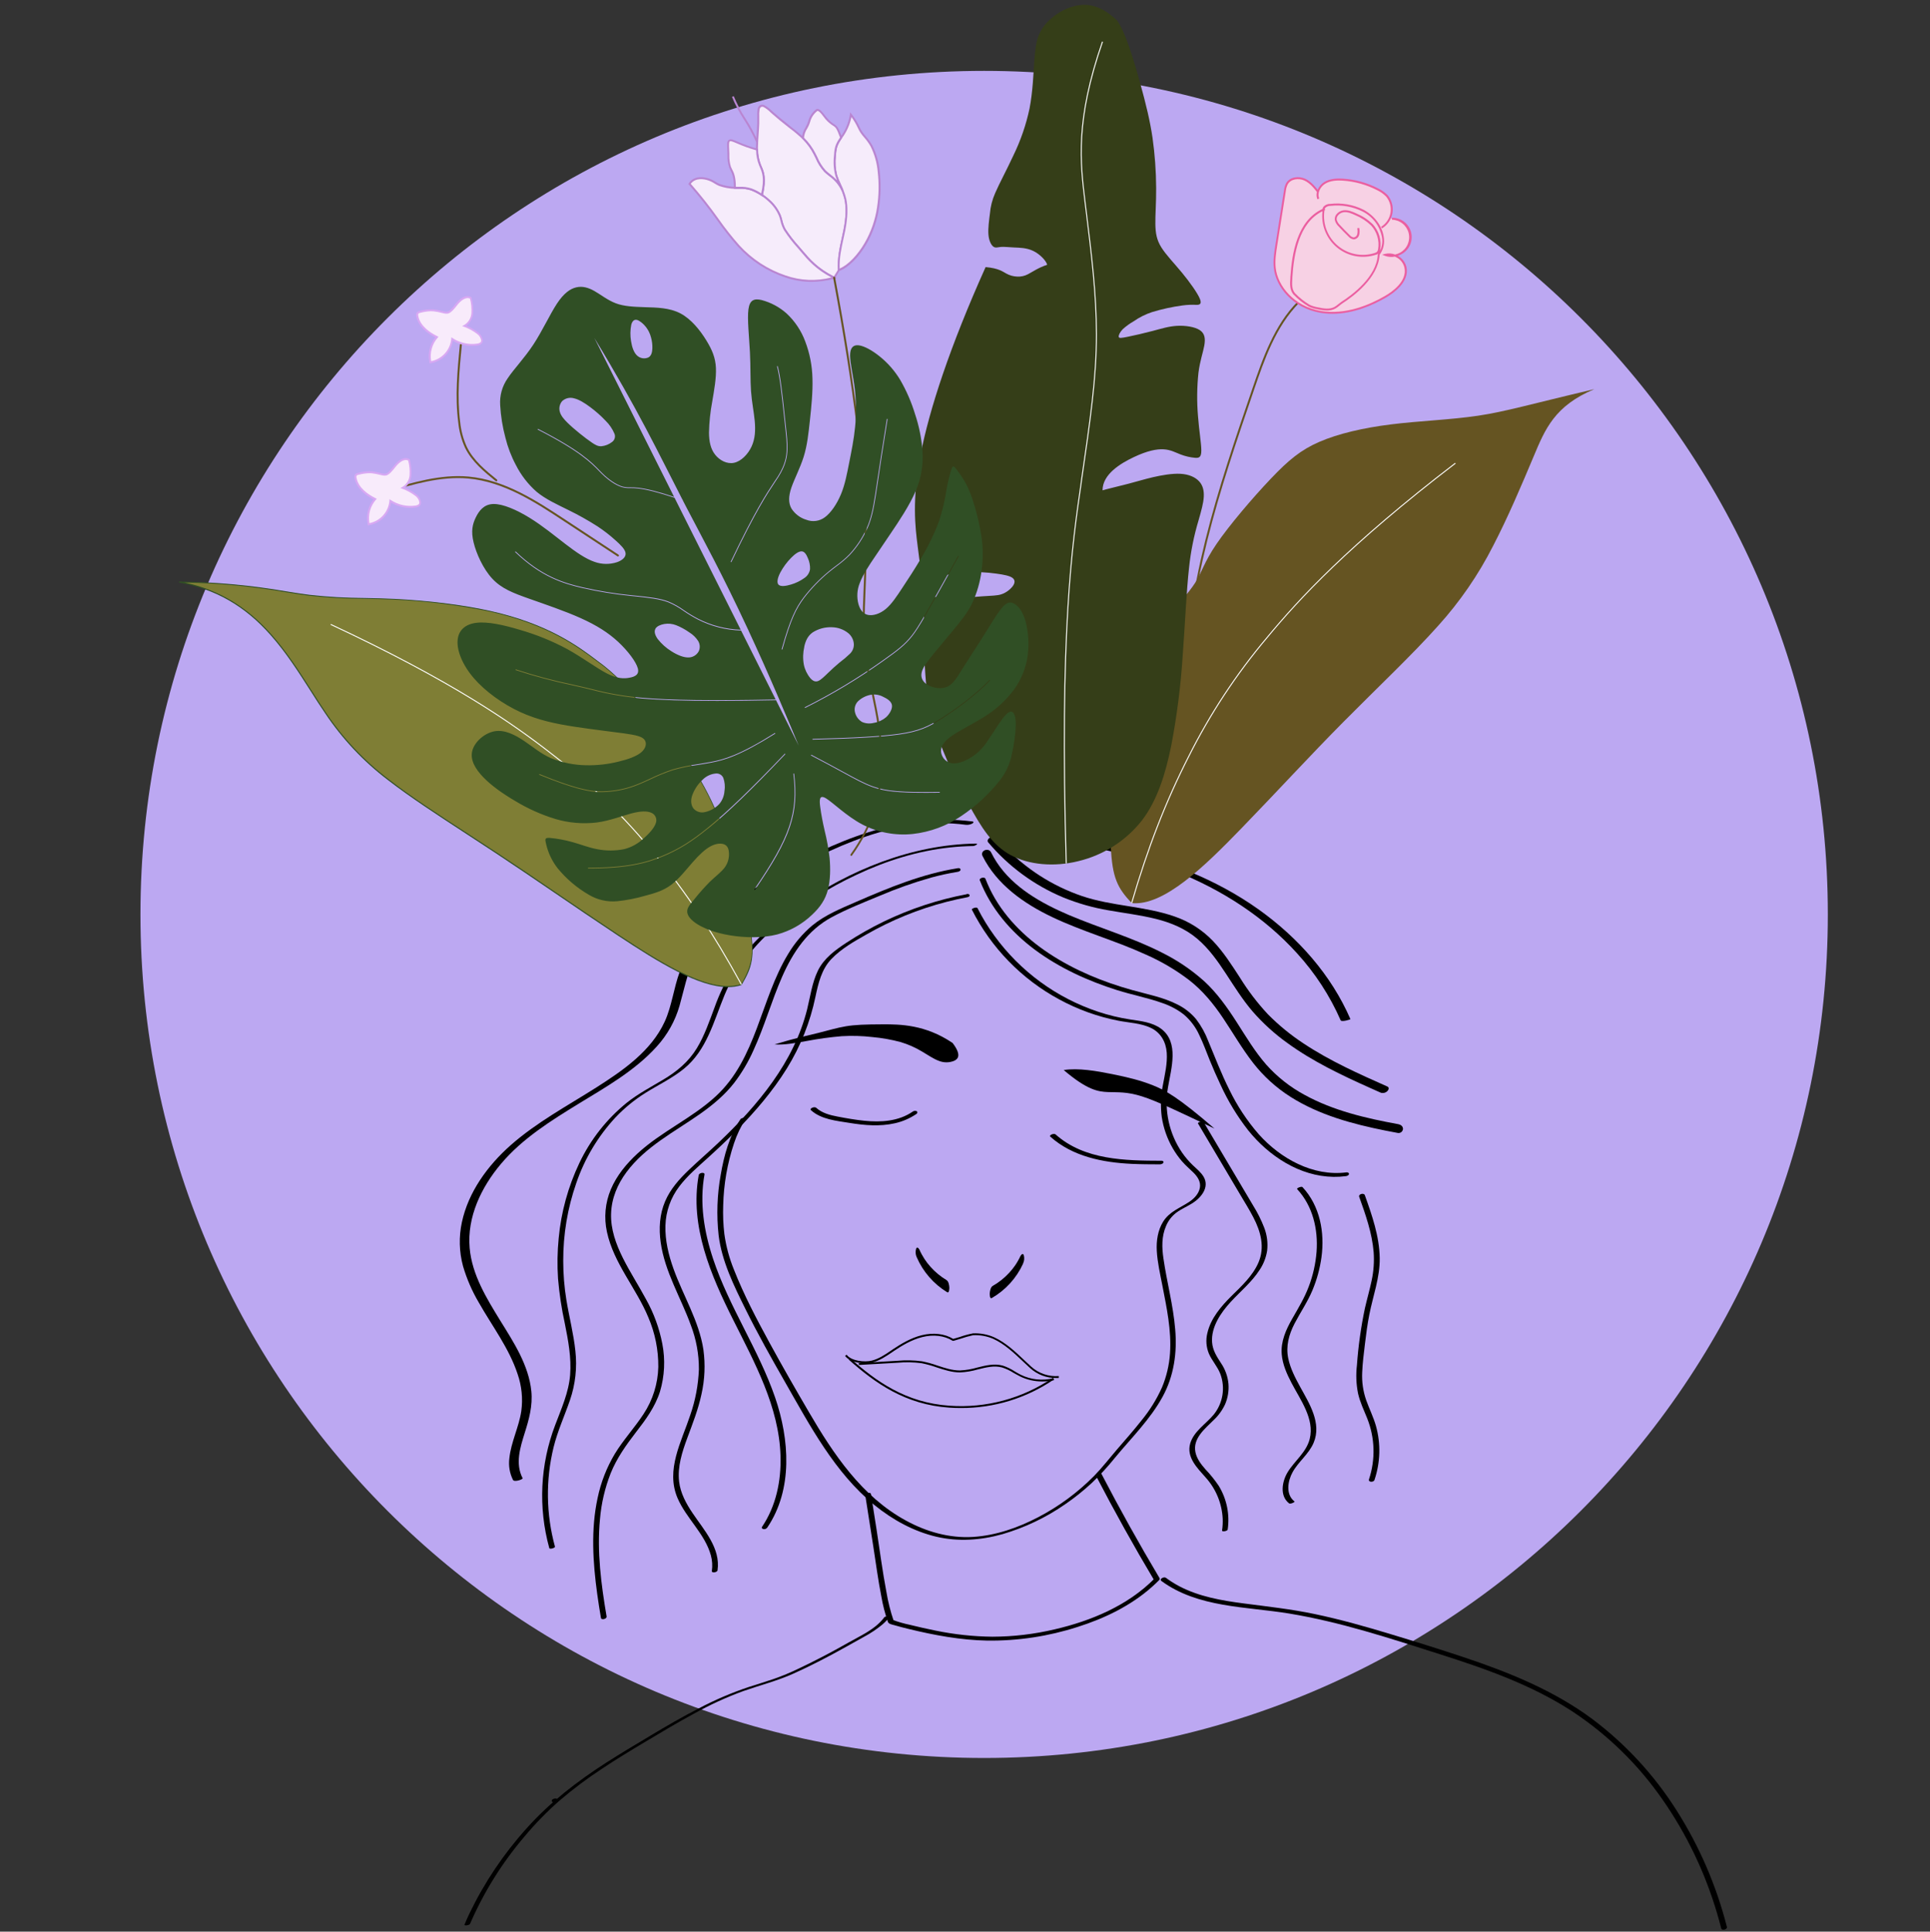 <svg width="988" height="989" viewBox="0 0 988 989" fill="none" xmlns="http://www.w3.org/2000/svg">
<rect x="0" y="0" width="988" height="989" fill="#333333" stroke="none"/>
<g clip-path="url(#clip0_8906_60025)">
<path d="M503.8 900.09C742.332 900.09 935.7 706.722 935.7 468.19C935.7 229.658 742.332 36.29 503.8 36.29C265.268 36.29 71.9 229.658 71.9 468.19C71.9 706.722 265.268 900.09 503.8 900.09Z" fill="#BCA8F2"/>
<path d="M487.5 533.9C473.63 524.58 460.81 524.43 451.84 524.46C442.87 524.49 437.7 524.68 433.02 525.46C428.34 526.24 424.12 527.56 418.85 528.87C413.58 530.18 407.23 531.47 396.48 534.75C401.73 535.09 407.2 534.02 413.09 532.97C418.99 531.846 424.945 531.031 430.93 530.53C436.143 530.223 441.373 530.37 446.56 530.97C451.466 531.406 456.324 532.269 461.08 533.55C464.956 534.714 468.668 536.364 472.13 538.46C475.25 540.3 477.9 542.17 480.63 543.16C483.123 544.161 485.907 544.161 488.4 543.16C490.62 542.16 492.24 540 487.6 533.94C487.584 533.936 487.566 533.936 487.55 533.94L487.5 533.9Z" fill="black"/>
<path d="M544.54 547.87C551.88 546.68 561.54 548.36 569.45 549.97C577.36 551.58 583.68 553.09 590.09 555.64C596.5 558.19 603.09 561.75 621.7 577.82C603.65 569.29 592.44 563.82 584.59 561.34C576.74 558.86 572.24 559.34 567.22 559.14C562.2 558.94 556.64 558.18 544.54 547.87Z" fill="black"/>
<path d="M497.57 420.57C461.57 415.89 426.24 430.57 395.97 448.81C382.68 456.81 369.68 465.92 359.67 477.91C354.705 483.729 350.76 490.346 348 497.48C344.86 505.84 344 514.92 340.28 523.07C333.34 538.2 318.78 548.2 305.18 556.84C290.33 566.26 274.64 574.67 261.39 586.37C249.67 596.74 239.78 610.26 236.45 625.78C234.846 633.216 235.044 640.927 237.03 648.27C238.94 654.791 241.654 661.049 245.11 666.9C251.89 678.9 260.59 690.22 264.95 703.46C267.073 709.555 267.731 716.064 266.87 722.46C265.63 730.71 261.62 738.31 260.75 746.63C260.254 750.429 260.902 754.29 262.61 757.72C263.25 758.97 267.87 757.48 267.52 756.81C263.67 749.35 266.28 741.11 268.63 733.62C270.84 726.62 272.74 719.71 272 712.31C270.67 698.99 263 687.31 256.1 676.17C249.1 664.76 241.63 652.69 240.43 639.02C239.03 623.02 246.43 607.78 256.5 595.85C267.41 582.91 281.98 573.85 296.27 565.07C310.27 556.52 325.08 548.15 336.17 535.86C341.652 529.863 345.664 522.674 347.89 514.86C350.2 506.73 351.66 498.52 355.51 490.86C362.42 477.23 373.96 466.66 386.26 457.93C400.204 448.04 415.174 439.682 430.91 433C446.91 426.23 463.97 421.49 481.44 421.45C485.74 421.442 490.037 421.719 494.3 422.28C495.499 422.424 496.714 422.197 497.78 421.63C498.53 421.18 498.55 420.63 497.57 420.55V420.57Z" fill="black"/>
<path d="M518 428.41C546.55 430.65 575.19 435.54 601.9 446.17C625.31 455.48 647.1 469.38 664.05 488.17C673.275 498.293 680.79 509.851 686.3 522.39C686.72 523.39 691.36 522.02 691.3 521.8C681.46 499.12 664.54 480.12 644.54 465.8C622.31 449.91 596.39 440.06 569.83 434.22C553.887 430.821 537.729 428.529 521.47 427.36C520.28 427.269 519.085 427.412 517.95 427.78C517.18 428.04 517.09 428.34 518.03 428.41H518Z" fill="black"/>
<path d="M505.93 431.33C516.279 443.624 529.413 453.271 544.24 459.47C551.701 462.517 559.474 464.734 567.42 466.08C575.54 467.53 583.76 468.49 591.77 470.49C599.45 472.41 606.85 475.49 612.93 480.67C619.01 485.85 623.41 492.18 627.67 498.67C631.93 505.16 636.14 511.95 641.29 517.92C646.551 523.947 652.494 529.343 659 534C672 543.46 686.67 550.45 701.32 557L706.86 559.47C707.445 559.65 708.068 559.667 708.662 559.519C709.256 559.371 709.798 559.064 710.23 558.63C710.91 557.98 711.29 556.8 710.23 556.31C695.57 549.8 680.79 543.2 667.4 534.31C660.776 529.969 654.629 524.941 649.06 519.31C643.696 513.552 638.91 507.282 634.77 500.59C630.54 494.08 626.34 487.45 620.96 481.81C615.49 476.096 608.727 471.782 601.24 469.23C585.86 463.87 569.24 464.01 553.78 458.75C538.642 453.566 524.99 444.78 514 433.15C512.62 431.69 511.287 430.19 510 428.65C508.73 427.14 504.39 429.51 505.9 431.33H505.93Z" fill="black"/>
<path d="M503 438.31C510.3 452.96 524.18 462.66 538.6 469.53C554.14 476.95 570.81 481.53 586.47 488.7C594.402 492.168 601.889 496.576 608.77 501.83C615.77 507.3 621.28 514.05 626.18 521.38C631.27 528.99 635.84 536.94 641.47 544.18C646.828 551.07 653.341 556.978 660.72 561.64C675.33 570.89 692.39 575.51 709.21 578.86C711.37 579.29 713.54 579.7 715.7 580.1C716.004 580.134 716.312 580.107 716.605 580.019C716.898 579.931 717.17 579.784 717.405 579.588C717.64 579.391 717.832 579.149 717.97 578.876C718.109 578.603 718.19 578.305 718.21 578C718.21 576.56 716.99 575.8 715.75 575.57C699.33 572.57 682.56 568.69 667.82 560.57C660.44 556.596 653.81 551.364 648.23 545.11C642.37 538.43 637.83 530.73 633.04 523.28C628.25 515.83 623.04 508.43 616.44 502.37C609.985 496.593 602.784 491.71 595.03 487.85C579.64 479.97 563.03 475.22 547.12 468.47C533.12 462.47 518.75 454.47 510.24 441.47C509.173 439.836 508.205 438.14 507.34 436.39C506.04 433.78 501.58 435.49 503 438.34V438.31Z" fill="black"/>
<path d="M499.48 431.92C466.59 432.44 434.86 445.5 408.12 464.07C395.69 472.7 384.12 482.93 375.67 495.6C371.593 501.966 368.264 508.781 365.75 515.91C363.11 522.96 360.67 530.17 356.75 536.65C352.5 543.65 346.47 548.65 339.49 552.8C333.17 556.58 326.68 559.98 320.89 564.58C310.582 572.926 302.278 583.479 296.59 595.46C290.822 607.584 287.237 620.631 286 634C285.32 640.872 285.21 647.789 285.67 654.68C286.33 662.414 287.492 670.097 289.15 677.68C290.88 686.31 292.55 695.11 291.86 703.95C291.14 712.95 287.36 721.26 284.2 729.65C276.501 749.791 275.449 771.868 281.2 792.65C281.39 793.35 284.29 792.58 284.09 791.87C279.541 775.248 279.3 757.741 283.39 741C285.44 732.66 289.02 724.92 291.79 716.82C294.554 708.757 295.497 700.181 294.55 691.71C293.63 682.91 291.38 674.34 289.95 665.62C288.871 659.008 288.33 652.319 288.33 645.62C288.28 632.051 290.536 618.573 295 605.76C299.25 593.302 306.063 581.874 315 572.21C319.623 567.321 324.852 563.043 330.56 559.48C337.06 555.42 344.05 552.11 350.04 547.26C361.8 537.74 365.34 522.96 370.86 509.58C376.72 495.4 386.4 483.58 398 473.66C410.327 463.304 423.969 454.622 438.57 447.84C453.57 440.74 469.74 435.67 486.32 433.89C490.267 433.47 494.23 433.23 498.21 433.17C499.05 433.17 501.36 431.89 499.45 431.92H499.48Z" fill="black"/>
<path d="M490.39 444.51C472.09 447.43 454.92 454.51 438.03 461.87C430.3 465.24 422.36 468.46 415.79 473.87C410.922 477.982 406.772 482.876 403.51 488.35C389.23 511.76 387.42 541.92 366.45 561.27C354.26 572.53 338.69 579.27 326.45 590.51C320.8 595.69 315.72 601.81 312.71 608.93C309.799 615.828 309.1 623.459 310.71 630.77C314.16 646.82 325.71 659.55 331.88 674.46C335.333 682.486 337.077 691.143 337 699.88C336.792 708.471 334.168 716.83 329.43 724C324.86 731 319.11 737.18 314.75 744.34C310.566 751.349 307.581 759.008 305.92 767C302.43 783.12 303.5 799.93 305.73 816.15C306.29 820.25 306.94 824.33 307.64 828.41C307.84 829.61 310.75 828.9 310.53 827.64C307.74 811.22 305.53 794.44 307.14 777.78C307.822 769.733 309.668 761.827 312.62 754.31C315.76 746.55 320.48 739.92 325.56 733.31C330.56 726.88 335.38 720.31 337.86 712.5C340.22 704.572 340.632 696.191 339.06 688.07C337.524 680.066 334.711 672.361 330.73 665.25C326.89 658.1 322.43 651.25 318.82 644.01C315.34 637.01 312.58 629.37 312.82 621.45C313.06 613.53 316.09 606.39 320.69 600.17C330.45 586.98 345.34 579.52 358.47 570.26C364.9 565.73 371.02 560.64 375.87 554.4C379.798 549.236 383.11 543.631 385.74 537.7C391.35 525.48 394.96 512.48 400.35 500.17C405.86 487.59 413.5 476.17 425.88 469.55C433.73 465.34 442.17 462.03 450.38 458.62C458.945 454.96 467.737 451.853 476.7 449.32C481.116 448.116 485.592 447.145 490.11 446.41C490.65 446.33 491.69 446.02 491.72 445.32C491.75 444.62 490.97 444.41 490.42 444.5L490.39 444.51Z" fill="black"/>
<path d="M494.82 457.85C480.127 460.635 465.864 465.342 452.4 471.85C445.813 475.048 439.437 478.662 433.31 482.67C427.51 486.48 421.8 490.62 418.68 497.01C415.68 503.22 414.82 510.18 413.17 516.83C411.488 523.481 409.118 529.939 406.1 536.1C400.1 548.53 391.76 559.74 382.55 569.99C377.87 575.19 372.94 580.17 367.87 584.99C362.8 589.81 357.63 594.23 352.65 598.99C347.67 603.75 343.14 608.84 340.47 615.12C337.64 621.76 337.22 629.06 338.22 636.12C340.34 651.24 348.53 664.35 353.65 678.5C356.419 685.719 357.819 693.389 357.78 701.12C357.466 709.113 355.97 717.016 353.34 724.57C348.85 738.17 340.69 752.57 346.83 766.98C351.27 777.4 360.88 785.27 363.9 796.33C364.618 798.934 364.792 801.657 364.41 804.33C364.23 805.57 367.17 805.09 367.32 804.01C368.94 792.65 360.46 783.52 354.59 774.78C351.27 769.86 348.36 764.57 347.65 758.58C346.75 750.94 349.22 743.34 351.83 736.27C354.56 728.9 357.43 721.63 359.08 713.92C360.791 706.403 361.13 698.638 360.08 691C357.83 676.26 349.72 663.45 344.77 649.6C342.25 642.54 340.41 635.02 340.65 627.47C340.859 620.227 343.335 613.232 347.73 607.47C351.9 601.94 357.25 597.47 362.36 592.82C367.47 588.17 372.36 583.6 377.11 578.76C386.66 569.08 395.59 558.66 402.78 547.08C409.778 535.789 414.74 523.357 417.44 510.35C418.91 503.43 420.55 496.29 425.6 491.01C430.65 485.73 437.26 482.01 443.43 478.51C456.324 471.1 470.159 465.463 484.56 461.75C488.1 460.84 491.66 460.06 495.25 459.37C497.05 459.03 496.58 457.42 494.82 457.76V457.85Z" fill="black"/>
<path d="M357.68 601.68C352.96 627.68 363.9 652.98 375.29 675.68C386.29 697.68 398.8 720.23 399.56 745.44C399.94 758.2 397.28 771.1 390.07 781.8C389.66 782.41 390.42 782.86 390.93 782.93C391.294 782.972 391.664 782.914 391.997 782.76C392.33 782.607 392.615 782.365 392.82 782.06C406 762.52 404.13 736.93 396.82 715.58C388.37 690.99 373.28 669.29 365.06 644.58C360.44 630.7 358 615.9 360.64 601.37C360.89 600 357.93 600.37 357.71 601.62L357.68 601.68Z" fill="black"/>
<path d="M501.58 450.71C507.18 465.08 517.34 476.96 529.58 486.12C542.24 495.57 556.89 502.22 571.9 506.96C579.62 509.4 587.64 510.88 595.26 513.64C599.172 514.97 602.833 516.948 606.09 519.49C609.478 522.399 612.18 526.022 614 530.1C616 534.19 617.51 538.47 619.22 542.67C620.93 546.87 622.81 551.21 624.8 555.39C628.598 563.714 633.364 571.562 639 578.77C649.57 591.9 665.29 602.29 682.61 602.55C684.726 602.584 686.841 602.467 688.94 602.2C689.52 602.13 690.49 601.8 690.56 601.1C690.63 600.4 689.78 600.2 689.25 600.26C672.07 602.45 655.46 593.17 644.31 580.67C638.333 573.778 633.289 566.129 629.31 557.92C625.23 549.81 622.01 541.35 618.51 532.98C616.995 528.989 614.914 525.238 612.33 521.84C609.702 518.693 606.446 516.128 602.77 514.31C595.52 510.6 587.43 509.11 579.65 506.93C564.65 502.76 550.09 496.79 537.1 488.22C524.47 479.89 513.34 468.84 506.7 455.09C505.89 453.4 505.15 451.68 504.46 449.93C504 448.73 501.12 449.56 501.57 450.71H501.58Z" fill="black"/>
<path d="M497.52 465.74C507.395 485.293 523.027 501.347 542.31 511.74C551.779 516.887 561.981 520.553 572.56 522.61C578.06 523.68 583.98 523.83 589.11 526.26C594.24 528.69 596.9 533.54 597.28 539.05C597.66 544.56 596.28 550.21 595.28 555.67C594.21 561.007 594.02 566.482 594.72 571.88C595.572 577.516 597.471 582.943 600.32 587.88C601.688 590.247 603.272 592.483 605.05 594.56C606.88 596.7 609.05 598.49 611.05 600.48C613.05 602.47 614.82 605.12 614.23 608.18C613.64 611.24 611.35 613.64 608.87 615.3C604.03 618.54 598.65 620.3 595.43 625.5C592.69 629.9 591.9 635.3 592.18 640.4C592.51 646.4 593.91 652.34 595.04 658.19C597.25 669.58 599.74 681.19 598.95 692.85C598.554 698.873 597.165 704.79 594.84 710.36C592.107 716.447 588.572 722.141 584.33 727.29C580.27 732.47 575.88 737.38 571.6 742.37C567.75 746.85 564.16 751.53 560.02 755.75C551.633 764.227 541.978 771.345 531.4 776.85C521.12 782.22 509.79 786.18 498.15 786.91C486.15 787.67 474.25 784.28 463.77 778.54C441.2 766.27 426.6 744.45 414 722.83C407.15 711.11 400.38 699.34 393.89 687.42C387.27 675.27 380.75 662.89 375.69 650C373.308 644.147 371.665 638.02 370.8 631.76C370.232 626.899 370.038 622.001 370.22 617.11C370.468 606.32 372.332 595.628 375.75 585.39C377.206 580.974 379.222 576.763 381.75 572.86C382.37 571.95 379.54 572.32 379.1 572.97C373.44 581.38 370.63 591.56 368.95 601.46C367.095 611.711 366.735 622.176 367.88 632.53C369.53 645.87 375.71 658.3 381.59 670.21C387.86 682.89 394.78 695.21 401.81 707.51C414.65 729.95 427.3 754.04 447.71 770.64C456.96 778.16 467.76 784.1 479.42 786.82C490.66 789.43 502.17 788.6 513.22 785.48C524.68 782.132 535.524 776.952 545.33 770.14C550.151 766.833 554.72 763.173 559 759.19C563.229 755.155 567.185 750.842 570.84 746.28C579.21 736.17 588.84 726.69 595.18 715.08C600.99 704.43 602.64 692.54 601.6 680.56C600.6 668.38 597.36 656.56 595.6 644.43C594.76 638.84 594.6 633.08 596.89 627.78C598.001 625.063 599.817 622.692 602.15 620.91C604.72 618.99 607.71 617.75 610.41 616.05C614.82 613.27 619.26 607.93 616.2 602.59C614.84 600.23 612.66 598.54 610.72 596.69C608.659 594.72 606.8 592.549 605.17 590.21C598.457 580.417 595.853 568.382 597.92 556.69C599.52 547.14 603.77 533.69 594.34 526.69C589.86 523.38 584.03 522.8 578.7 521.99C573.057 521.129 567.497 519.791 562.08 517.99C540.798 510.886 522.268 497.31 509.08 479.16C505.814 474.683 502.918 469.947 500.42 465C500.01 464.18 497.21 465.16 497.52 465.78V465.74Z" fill="black"/>
<path d="M613.26 575.19L627.73 599.59L634.96 611.79C637.22 615.6 639.58 619.37 641.62 623.3C645.4 630.58 647.62 638.6 644.21 646.46C641.27 653.24 635.59 658.46 630.44 663.53C625.11 668.82 619.8 674.99 618.07 682.53C617.194 686.048 617.475 689.754 618.87 693.1C620.48 696.76 623.31 699.73 624.73 703.5C626.012 706.967 626.37 710.707 625.768 714.354C625.167 718.001 623.627 721.428 621.3 724.3C617.36 729.05 611.13 732.81 609.3 739.02C607.23 746.12 612.94 751.64 617.2 756.48C622.456 762.303 625.536 769.765 625.92 777.6C626 779.605 625.893 781.614 625.6 783.6C625.48 784.46 628.36 783.93 628.47 783.14C629.608 775.38 627.995 767.465 623.91 760.77C621.897 757.787 619.639 754.978 617.16 752.37C614.89 749.78 612.63 746.91 611.95 743.45C610.58 736.45 616.8 731.54 621.22 727.14C623.706 724.827 625.723 722.057 627.16 718.98C628.562 715.685 629.149 712.1 628.87 708.53C628.517 704.719 627.199 701.06 625.04 697.9C622.87 694.55 620.78 691.34 620.49 687.25C619.93 679.41 624.97 672.07 630.03 666.57C635.09 661.07 640.83 656.42 644.85 650.14C646.826 647.193 648.13 643.847 648.67 640.34C649.128 636.371 648.62 632.35 647.19 628.62C645.648 624.63 643.729 620.796 641.46 617.17C639.08 613.13 636.69 609.097 634.29 605.07L619.69 580.46L616.14 574.46C615.66 573.66 612.92 574.71 613.24 575.24L613.26 575.19Z" fill="black"/>
<path d="M664.06 608.86C672.06 617.51 674.82 629.42 673.97 640.94C673.488 647.03 672.141 653.02 669.97 658.73C667.77 664.61 664.55 669.86 661.45 675.29C658.35 680.72 655.57 686.86 656.14 693.42C656.58 698.61 658.75 703.47 661.14 708.04C665.59 716.6 673.02 726.46 670.48 736.68C668.76 743.6 662.77 747.88 659.19 753.73C656.31 758.45 654.96 765.9 659.92 769.73C660.54 770.22 663.08 769.07 662.65 768.73C658.04 765.13 659.2 758.25 661.72 753.73C664.72 748.3 670.07 744.45 672.5 738.63C676.67 728.63 670.28 718.63 665.62 710.16C663.07 705.48 660.52 700.64 659.45 695.38C658.19 689.14 659.83 683.24 662.7 677.68C665.7 671.91 669.38 666.58 671.89 660.55C674.144 655.166 675.687 649.512 676.48 643.73C678.21 630.96 675.74 617.49 666.78 607.8C666.28 607.27 663.6 608.31 664.05 608.8L664.06 608.86Z" fill="black"/>
<path d="M695.78 612.72C699.06 621.91 702.39 631.29 703.19 641.08C703.538 645.916 703.202 650.778 702.19 655.52C701.19 660.3 699.83 664.97 698.74 669.72C696.706 679.375 695.333 689.158 694.63 699C694.064 703.81 694.256 708.679 695.2 713.43C696.2 717.88 698.2 722 699.9 726.23C703.857 736.183 704.183 747.211 700.82 757.38C700.28 758.99 703.18 759.04 703.61 757.75C706.634 748.833 706.906 739.213 704.39 730.14C703.11 725.6 700.97 721.37 699.39 716.93C697.785 712.335 697.085 707.471 697.33 702.61C697.53 697.67 698.19 692.74 698.77 687.83C699.35 682.92 700.01 677.94 700.98 673.06C702.87 663.41 706.45 654.06 706.3 644.11C706.12 632.97 702.39 622.33 698.69 611.95C698.21 610.58 695.32 611.38 695.79 612.72H695.78Z" fill="black"/>
<path d="M523.73 647C520.344 654.38 514.754 660.528 507.73 664.6C506.64 665.23 506.63 662.6 506.67 662.12C506.78 660.95 507.08 659.03 508.22 658.37C511.319 656.602 514.128 654.37 516.55 651.75C517.703 650.52 518.76 649.203 519.71 647.81C520.21 647.06 520.71 646.31 521.12 645.53C521.33 645.16 521.54 644.79 521.74 644.41C522.13 643.67 521.53 644.86 521.89 644.11C522.01 643.88 522.12 643.65 522.22 643.41C522.54 642.75 523.49 641.28 524.07 642.58C524.497 644.049 524.361 645.625 523.69 647H523.73Z" fill="black"/>
<path d="M469.28 643.68C472.501 651.125 477.947 657.391 484.87 661.62C485.94 662.27 486.01 659.62 485.98 659.16C485.89 657.99 485.64 656.06 484.5 655.38C481.446 653.542 478.688 651.253 476.32 648.59C475.194 647.338 474.168 646.001 473.25 644.59C472.77 643.84 472.31 643.07 471.88 642.29C471.68 641.91 471.48 641.54 471.29 641.16C470.91 640.41 471.49 641.61 471.14 640.85C471.03 640.62 470.93 640.38 470.83 640.15C470.53 639.48 469.61 637.98 469 639.28C468.546 640.737 468.645 642.311 469.28 643.7V643.68Z" fill="black"/>
<path d="M541 705.54C535.927 705.671 531.001 703.828 527.26 700.4C526.08 699.32 524.91 698.21 523.73 697.1C519.08 692.71 514.28 688.16 508.51 685.51C505.235 684.091 501.674 683.455 498.11 683.65C495.944 684.111 493.81 684.708 491.72 685.44C487.9 686.64 487.88 686.62 487.6 686.44C483.48 683.85 477.85 683.17 472.16 684.58C466.7 685.93 461.77 688.92 457.67 691.66L456.67 692.35C453.55 694.45 450.32 696.63 446.61 697.58C442.54 698.58 435.26 697.84 432.61 694.21L433.42 693.62C435.76 696.87 442.63 697.56 446.33 696.62C449.87 695.71 453.03 693.62 456.08 691.53L457.08 690.84C461.26 688.05 466.28 685.01 471.89 683.62C477.78 682.16 483.62 682.85 487.96 685.51C488.43 685.41 489.96 684.92 491.39 684.51C493.563 683.73 495.793 683.118 498.06 682.68C501.779 682.497 505.491 683.181 508.9 684.68C514.82 687.4 519.68 692 524.38 696.45C525.56 697.56 526.73 698.67 527.9 699.74C529.803 701.451 532.035 702.758 534.459 703.579C536.883 704.401 539.448 704.721 542 704.52V705.52C541.65 705.54 541.3 705.54 541 705.54Z" fill="black"/>
<path d="M491.8 720.91C489.85 720.91 487.9 720.85 485.95 720.71C463.34 719.2 447.86 708.01 434.51 696.16L435.18 695.41C448.4 707.15 463.7 718.22 486.01 719.72C504.753 721.074 523.404 716.048 538.93 705.46L539.5 706.29C525.453 715.894 508.815 720.993 491.8 720.91V720.91Z" fill="black"/>
<path d="M533.39 707.3C529.467 707.308 525.596 706.408 522.08 704.67C521 704.15 520 703.54 519 703C517.138 701.783 515.12 700.824 513 700.15C508.95 699.05 504.88 700.07 500.57 701.15C497.607 702.017 494.553 702.53 491.47 702.68C487.39 702.68 483.42 701.4 479.61 700.14C477.062 699.23 474.452 698.505 471.8 697.97C467.662 697.419 463.475 697.342 459.32 697.74L439.67 698.86L439.61 697.86L459.26 696.73C463.492 696.324 467.757 696.408 471.97 696.98C474.67 697.519 477.327 698.255 479.92 699.18C483.62 700.41 487.44 701.67 491.34 701.67H491.47C494.469 701.52 497.439 701.017 500.32 700.17C504.57 699.11 508.96 698 513.26 699.17C515.461 699.888 517.556 700.897 519.49 702.17C520.49 702.75 521.49 703.35 522.49 703.86C527.722 706.432 533.698 707.059 539.35 705.63L539.6 706.63C537.566 707.114 535.48 707.339 533.39 707.3V707.3Z" fill="black"/>
<path d="M537.71 582C549.08 592.16 564.52 595.2 579.31 595.9C584.08 596.12 588.85 596.13 593.63 596.15C594.27 596.15 595.22 595.96 595.53 595.31C595.84 594.66 595.28 594.31 594.69 594.31C576.06 594.26 555.12 594 540.38 580.83C539.52 580.06 536.79 581.21 537.71 582.03V582Z" fill="black"/>
<path d="M415.16 568.43C420.39 573.17 428.16 573.83 434.81 574.92C442.52 576.17 450.43 576.86 458.12 575.11C462.052 574.23 465.783 572.618 469.12 570.36C469.62 570.01 469.85 569.36 469.3 568.95C468.97 568.791 468.602 568.725 468.237 568.76C467.872 568.795 467.523 568.93 467.23 569.15C459.99 574.15 450.92 574.69 442.43 573.82C437.84 573.35 433.27 572.55 428.73 571.68C424.86 570.94 420.81 569.9 417.82 567.19C416.91 566.36 414.18 567.54 415.16 568.43V568.43Z" fill="black"/>
<path d="M561.21 755.89C570.59 773.95 580.49 791.727 590.91 809.22L591.03 808.22C577.36 822.04 558.63 829.88 539.94 834.22C529.474 836.701 518.756 837.969 508 838C498.191 837.889 488.416 836.831 478.81 834.84C474.483 833.967 470.18 833 465.9 831.94C462.842 831.302 459.834 830.443 456.9 829.37L457.51 829.94C455.844 825.073 454.586 820.076 453.75 815C451.75 804.49 450.38 793.85 448.75 783.28L445.88 765C445.68 763.7 442.77 764.42 442.98 765.77C444.313 774.484 445.677 783.187 447.07 791.88C448.4 800.39 449.5 808.97 451.18 817.42C451.938 821.839 453.062 826.187 454.54 830.42C454.97 831.54 456.75 831.78 457.81 832.09C460.19 832.79 462.59 833.4 465 833.99C478.25 837.23 491.71 839.72 505.38 839.99C521.084 840.176 536.714 837.812 551.66 832.99C565.45 828.63 578.89 822.14 589.76 812.45C591.02 811.32 592.25 810.16 593.45 808.95C593.58 808.822 593.663 808.653 593.684 808.471C593.706 808.29 593.666 808.106 593.57 807.95C583.15 790.457 573.247 772.68 563.86 754.62C563.29 753.52 560.52 754.56 561.21 755.88V755.89Z" fill="black"/>
<path d="M594.5 809.43C613.24 823.23 637.97 822.51 659.95 826.13C686.22 830.45 711.69 838.86 736.95 846.92C760.58 854.44 784.33 862.76 805.2 876.44C823.162 888.352 838.703 903.56 851 921.26C863.425 939.076 872.881 958.789 879 979.63C879.76 982.203 880.47 984.787 881.13 987.38C881.46 988.64 884.36 987.87 884.03 986.6C878.673 965.522 870.009 945.425 858.36 927.06C846.894 908.886 832.206 892.959 815.02 880.06C795.25 865.41 772.28 856.15 749.09 848.42C736.75 844.32 724.32 840.42 711.88 836.68C699.06 832.79 686.15 829.15 673.04 826.4C661.04 823.87 648.88 822.55 636.71 820.96C625.47 819.5 613.96 817.51 603.81 812.22C601.366 810.937 599.026 809.466 596.81 807.82C595.81 807.11 593.27 808.48 594.56 809.44L594.5 809.43Z" fill="black"/>
<path d="M452.6 828.18C448.06 834.23 440.7 837.37 434.31 841.02C426.043 845.74 417.607 850.15 409 854.25C404.805 856.283 400.498 858.076 396.1 859.62C391.84 861.09 387.51 862.38 383.22 863.77C374.388 866.732 365.813 870.411 357.58 874.77C349.22 879.08 341.09 883.77 333.02 888.63C325.33 893.23 317.63 897.81 310.11 902.63C295.29 912.17 281.4 922.91 269.62 936.07C257.849 949.118 247.999 963.779 240.37 979.61C239.457 981.537 238.587 983.483 237.76 985.45C237.48 986.09 240.28 985.81 240.63 984.99C247.657 968.775 257.064 953.699 268.54 940.26C274.118 933.574 280.217 927.341 286.78 921.62C293.529 915.866 300.633 910.542 308.05 905.68C315.51 900.68 323.18 896.08 330.87 891.48C338.87 886.69 346.87 881.92 355.1 877.48C363.266 872.919 371.783 869.016 380.57 865.81C389.13 862.81 397.94 860.6 406.21 856.87C414.94 852.95 423.48 848.52 431.85 843.87C435.317 841.943 438.787 840.007 442.26 838.06C445.573 836.304 448.702 834.22 451.6 831.84C452.956 830.704 454.18 829.419 455.25 828.01C455.9 827.15 453.07 827.5 452.6 828.12V828.18Z" fill="black"/>
<path d="M283.39 922.78C284.04 922.78 284.98 922.6 285.29 921.93C285.6 921.26 285.05 920.84 284.44 920.84C283.83 920.84 282.85 921.02 282.54 921.69C282.23 922.36 282.78 922.78 283.39 922.78Z" fill="black"/>
<path d="M607.29 358.1C607.159 358.1 607.033 358.049 606.94 357.957C606.846 357.865 606.793 357.741 606.79 357.61C605.68 302.54 623.7 249.87 641.13 198.93C646.31 183.78 652.19 166.61 664.37 154.34C664.416 154.293 664.47 154.256 664.53 154.231C664.59 154.206 664.655 154.193 664.72 154.193C664.785 154.193 664.85 154.206 664.91 154.231C664.97 154.256 665.024 154.293 665.07 154.34C665.117 154.386 665.154 154.442 665.179 154.503C665.205 154.564 665.218 154.629 665.218 154.695C665.218 154.761 665.205 154.826 665.179 154.887C665.154 154.948 665.117 155.003 665.07 155.05C653.07 167.15 647.21 184.21 642.07 199.25C624.67 250.11 606.68 302.7 607.79 357.59C607.793 357.656 607.782 357.722 607.759 357.784C607.735 357.845 607.7 357.902 607.654 357.949C607.608 357.997 607.553 358.035 607.492 358.061C607.431 358.087 607.366 358.1 607.3 358.1H607.29Z" fill="#655422"/>
<path d="M816.16 199.25C782.8 207.09 770.84 210.72 756.74 212.83C742.64 214.94 726.4 215.5 712 217.3C697.6 219.1 684.9 222.11 675.44 226.21C665.98 230.31 659.7 235.47 650.53 245.12C641.36 254.77 629.31 268.89 622.78 278.47C616.25 288.05 615.24 293.09 611.78 298.47C608.32 303.85 602.53 309.74 595.25 320.15C585.253 334.265 578.118 350.202 574.25 367.06C569.25 388.58 567.9 416.65 568.63 433.17C569.36 449.69 572.15 454.68 579.33 462.38C595.83 464.08 616.88 443.32 635.53 424.08C654.18 404.84 670.42 387.08 687.64 369.7C704.86 352.32 723 335.2 736.06 320.57C747.31 308.157 756.848 294.294 764.42 279.35C771.92 264.9 779.05 248.13 785.03 233.86C791.01 219.59 795.82 207.81 816.16 199.25Z" fill="#655422"/>
<path d="M579.54 462.5L579.06 462.36C587.44 433.64 596.46 410.45 608.31 387.16C619.24 365.361 632.707 344.93 648.43 326.29C664.67 306.66 690.32 278.76 744.89 236.97L745.19 237.37C690.66 279.13 665 307 648.81 326.61C633.111 345.223 619.665 365.624 608.75 387.39C596.92 410.64 587.92 433.81 579.54 462.5Z" fill="white"/>
<path d="M375.17 49.43C378.58 58.14 383.36 62.92 387.61 72.68Z" fill="#F6ECFB"/>
<path d="M387.15 72.88C385.332 68.827 383.213 64.916 380.81 61.18C378.418 57.522 376.372 53.648 374.7 49.61L375.63 49.24C377.27 53.225 379.279 57.048 381.63 60.66C384.061 64.433 386.204 68.385 388.04 72.48L387.15 72.88Z" fill="#B985D1"/>
<path d="M431.33 97.52C431.908 98.879 432.369 100.284 432.71 101.72C433.78 106.29 433.45 111.72 432.25 117.93C431.05 124.14 428.96 130.93 429.45 138.29L427.05 142.21C417.98 137.67 413.89 132.68 410.24 128.38C406.59 124.08 403.36 120.44 401.75 117.62C400.14 114.8 400.14 112.78 399.23 110.41C398.008 107.499 396.149 104.899 393.79 102.8C392.607 101.706 391.344 100.703 390.01 99.8C392.25 90.34 390.24 87.37 389.01 84.44C387.84 81.399 387.326 78.144 387.5 74.89C387.5 71.17 388.03 66.62 388.14 63.14C388.25 59.66 387.98 57.25 388.35 55.77C388.72 54.29 389.75 53.77 391.03 54.27C392.31 54.77 393.87 56.34 396.03 58.21C398.19 60.08 400.82 62.28 403.55 64.42C406.286 66.455 408.897 68.653 411.37 71C413.638 73.275 415.537 75.89 417 78.75C418.53 81.75 419.76 85.07 422.35 87.65C424.94 90.23 428.9 92 431.33 97.52Z" fill="#F6ECFB"/>
<path d="M427.23 142.86L426.82 142.65C417.9 138.19 413.82 133.33 410.15 129.05L408.35 126.93C405.777 124.103 403.436 121.073 401.35 117.87C400.512 116.364 399.899 114.744 399.53 113.06C399.339 112.221 399.092 111.396 398.79 110.59C397.596 107.751 395.782 105.216 393.48 103.17C392.318 102.099 391.074 101.119 389.76 100.24L389.47 100.05L389.55 99.71C391.55 91.38 390.19 88.3 389 85.57C388.87 85.26 388.74 84.96 388.62 84.66C387.399 81.564 386.847 78.245 387 74.92C387 72.84 387.19 70.52 387.34 68.28C387.47 66.44 387.59 64.7 387.64 63.15C387.64 61.84 387.64 60.68 387.64 59.66C387.56 58.323 387.634 56.98 387.86 55.66C387.93 55.277 388.083 54.914 388.307 54.597C388.532 54.279 388.823 54.014 389.16 53.82C389.481 53.671 389.831 53.594 390.185 53.594C390.539 53.594 390.889 53.671 391.21 53.82C392.689 54.609 394.038 55.621 395.21 56.82C395.57 57.15 395.94 57.49 396.34 57.82C398.34 59.58 400.92 61.72 403.84 64.01L405 65C407.349 66.754 409.589 68.647 411.71 70.67C414.024 72.984 415.961 75.646 417.45 78.56C417.8 79.23 418.13 79.91 418.45 80.56C419.468 83.035 420.906 85.315 422.7 87.3C423.447 88.009 424.231 88.677 425.05 89.3C427.35 91.13 429.96 93.21 431.77 97.3C432.35 98.687 432.818 100.118 433.17 101.58C434.17 105.89 434.02 111.26 432.71 117.99C432.45 119.31 432.15 120.66 431.85 121.99C430.71 127.15 429.54 132.48 429.92 138.19V138.35L427.23 142.86ZM390.57 99.61C391.825 100.464 393.015 101.41 394.13 102.44C396.542 104.591 398.444 107.252 399.7 110.23C400.005 111.075 400.262 111.936 400.47 112.81C400.818 114.406 401.397 115.942 402.19 117.37C404.255 120.52 406.569 123.499 409.11 126.28L410.92 128.4C414.43 132.55 418.41 137.24 426.86 141.55L428.94 138.17C428.58 132.37 429.81 126.78 430.94 121.85C431.24 120.48 431.54 119.14 431.79 117.85C433.08 111.26 433.24 106.03 432.27 101.85C431.931 100.438 431.476 99.057 430.91 97.72C429.474 94.665 427.26 92.04 424.49 90.11C423.625 89.449 422.794 88.745 422 88C420.125 85.942 418.623 83.573 417.56 81C417.23 80.31 416.9 79.64 416.56 79C415.117 76.173 413.241 73.588 411 71.34C408.903 69.344 406.689 67.474 404.37 65.74L403.22 64.85C400.29 62.54 397.68 60.39 395.67 58.61L394.54 57.61C393.46 56.497 392.224 55.547 390.87 54.79C390.677 54.702 390.467 54.656 390.255 54.656C390.043 54.656 389.833 54.702 389.64 54.79C389.433 54.924 389.257 55.1 389.123 55.307C388.988 55.514 388.899 55.746 388.86 55.99C388.66 57.219 388.596 58.467 388.67 59.71C388.67 60.71 388.67 61.91 388.67 63.24C388.62 64.81 388.5 66.56 388.37 68.41C388.22 70.64 388.06 72.95 388.03 74.99C387.852 78.176 388.353 81.363 389.5 84.34C389.62 84.64 389.75 84.93 389.88 85.23C391.06 87.86 392.51 91.2 390.57 99.61Z" fill="#B985D1"/>
<path d="M429.45 138.29C428.96 130.95 431.04 124.09 432.25 117.93C433.46 111.77 433.78 106.29 432.71 101.72C431.64 97.15 429.2 93.48 428.1 89.85C427.267 86.586 427.043 83.196 427.44 79.85C427.63 77.06 427.76 75.07 429.5 72.2C431.24 69.33 434.59 65.58 435.57 58.72C439 63.13 439.49 65.46 440.84 67.56C442.19 69.66 444.39 71.56 446.14 74.72C448.186 78.835 449.447 83.294 449.86 87.87C450.558 93.951 450.447 100.098 449.53 106.15C448.591 112.706 446.409 119.023 443.1 124.76C439.61 130.7 434.59 136.33 429.45 138.29Z" fill="#F6ECFB"/>
<path d="M429 139L428.95 138.33C428.56 132.47 429.8 126.83 430.9 121.85C431.2 120.48 431.5 119.14 431.75 117.85C433.04 111.26 433.2 106.03 432.23 101.85C431.588 99.408 430.697 97.039 429.57 94.78C428.817 93.231 428.166 91.634 427.62 90C426.763 86.675 426.533 83.219 426.94 79.81C427.13 76.96 427.27 74.91 429.08 71.93C429.4 71.39 429.78 70.83 430.2 70.21C432.751 66.812 434.427 62.838 435.08 58.64L435.24 57.48L435.97 58.41C437.597 60.465 438.976 62.703 440.08 65.08C440.428 65.837 440.822 66.571 441.26 67.28C441.844 68.148 442.485 68.977 443.18 69.76C444.47 71.211 445.609 72.789 446.58 74.47C448.654 78.641 449.933 83.161 450.35 87.8C451.055 93.928 450.944 100.122 450.02 106.22C449.081 112.838 446.878 119.214 443.53 125C439.53 131.82 434.34 137 429.63 138.76L429 139ZM435.87 59.93C435.055 63.852 433.393 67.548 431 70.76C430.59 71.36 430.22 71.92 429.9 72.44C428.22 75.21 428.1 77.06 427.9 79.87C427.501 83.158 427.718 86.492 428.54 89.7C429.07 91.29 429.705 92.844 430.44 94.35C431.595 96.67 432.506 99.103 433.16 101.61C434.16 105.92 434.01 111.29 432.7 118.02C432.44 119.34 432.14 120.69 431.84 122.02C430.75 127.02 429.62 132.07 429.84 137.52C434.17 135.6 438.9 130.77 442.6 124.45C445.888 118.781 448.061 112.536 449 106.05C449.906 100.044 450.013 93.944 449.32 87.91C448.925 83.386 447.684 78.976 445.66 74.91C444.726 73.285 443.627 71.76 442.38 70.36C441.655 69.544 440.986 68.678 440.38 67.77C439.921 67.029 439.507 66.261 439.14 65.47C438.239 63.518 437.143 61.662 435.87 59.93V59.93Z" fill="#B985D1"/>
<path d="M427.05 142.21C417.98 137.67 413.89 132.68 410.24 128.38C406.59 124.08 403.36 120.44 401.75 117.62C400.14 114.8 400.14 112.78 399.23 110.41C398.008 107.499 396.149 104.898 393.79 102.8C391.084 100.286 387.92 98.317 384.47 97C381.47 96 379.18 96.29 376.41 96.19C373.643 96.133 370.903 95.64 368.29 94.73C366.18 93.87 365.17 92.67 362.47 91.83C359.77 90.99 355.39 90.55 352.98 94.18C363.86 106.27 370.51 117.76 378.07 125.92C384.616 133.087 392.874 138.475 402.07 141.58C410 144.19 417.41 144.66 427.05 142.21Z" fill="#F6ECFB"/>
<path d="M415.29 144.31C410.724 144.286 406.193 143.509 401.88 142.01C392.61 138.885 384.289 133.451 377.7 126.22C373.925 121.936 370.386 117.45 367.1 112.78C362.587 106.429 357.748 100.318 352.6 94.47L352.34 94.18L352.56 93.86C355.38 89.63 360.56 90.67 362.62 91.32C363.908 91.723 365.134 92.306 366.26 93.05C366.966 93.505 367.708 93.9 368.48 94.23C371.035 95.118 373.715 95.597 376.42 95.65C377.07 95.65 377.69 95.65 378.3 95.65C380.441 95.543 382.584 95.817 384.63 96.46C388.154 97.828 391.38 99.865 394.13 102.46C396.541 104.611 398.444 107.272 399.7 110.25C400.005 111.095 400.262 111.956 400.47 112.83C400.817 114.426 401.397 115.962 402.19 117.39C404.255 120.54 406.569 123.519 409.11 126.3L410.92 128.42C414.49 132.63 418.53 137.42 427.27 141.78L428.47 142.38L427.17 142.71C423.293 143.742 419.301 144.279 415.29 144.31V144.31ZM353.61 94.1C358.676 99.887 363.449 105.924 367.91 112.19C371.171 116.831 374.686 121.288 378.44 125.54C384.91 132.651 393.088 137.993 402.2 141.06C409.741 143.694 417.892 144.042 425.63 142.06C417.53 137.77 413.63 133.16 410.15 129.06L408.35 126.94C405.776 124.113 403.435 121.084 401.35 117.88C400.512 116.374 399.899 114.754 399.53 113.07C399.339 112.231 399.091 111.406 398.79 110.6C397.596 107.761 395.782 105.226 393.48 103.18C390.829 100.7 387.726 98.751 384.34 97.44C382.399 96.843 380.368 96.589 378.34 96.69C377.72 96.69 377.08 96.69 376.43 96.69C373.608 96.636 370.813 96.133 368.15 95.2C367.322 94.848 366.526 94.427 365.77 93.94C364.716 93.244 363.572 92.696 362.37 92.31C360.51 91.71 356.11 90.8 353.61 94.1Z" fill="#B985D1"/>
<path d="M390 99.83C392.24 90.37 390.23 87.4 389 84.47C388.009 81.95 387.497 79.268 387.49 76.56C380 74.46 376.59 72.42 374.76 71.92C372.93 71.42 372.71 72.47 372.67 73.78C372.63 75.09 372.77 76.66 372.83 78.78C372.89 80.9 372.83 83.49 373.68 85.57C374.53 87.65 376.16 89.18 376.16 96.17H376.36C379.13 96.27 381.45 95.97 384.42 96.98C386.397 97.681 388.273 98.639 390 99.83V99.83Z" fill="#F6ECFB"/>
<path d="M390.33 100.64L389.73 100.24C388.047 99.081 386.226 98.137 384.31 97.43C382.369 96.833 380.338 96.579 378.31 96.68C377.69 96.68 377.05 96.68 376.4 96.68H375.72V96.2C375.72 90.75 374.72 88.7 373.87 87.07C373.65 86.63 373.44 86.21 373.27 85.78C372.623 83.745 372.328 81.614 372.4 79.48V78.82C372.4 78.01 372.34 77.28 372.31 76.61C372.26 75.61 372.22 74.61 372.24 73.82C372.198 73.425 372.245 73.025 372.376 72.65C372.508 72.275 372.721 71.933 373 71.65C373.298 71.471 373.634 71.363 373.981 71.335C374.328 71.307 374.677 71.36 375 71.49C375.859 71.773 376.7 72.107 377.52 72.49C380.828 73.962 384.24 75.185 387.73 76.15L388.08 76.25V76.62C388.084 79.266 388.583 81.888 389.55 84.35C389.67 84.65 389.8 84.94 389.93 85.24C391.11 87.97 392.59 91.36 390.54 100.01L390.33 100.64ZM376.7 95.64C377.25 95.64 377.78 95.64 378.3 95.64C380.441 95.533 382.584 95.807 384.63 96.45C386.409 97.096 388.104 97.952 389.68 99C391.42 91.2 390.12 88.21 388.97 85.56C388.84 85.25 388.71 84.95 388.59 84.65C387.61 82.192 387.088 79.576 387.05 76.93C383.636 75.966 380.295 74.763 377.05 73.33C376.272 72.97 375.474 72.656 374.66 72.39C374.29 72.29 373.8 72.2 373.56 72.39C373.32 72.58 373.22 73.21 373.2 73.79C373.2 74.57 373.2 75.46 373.27 76.49C373.27 77.17 373.34 77.91 373.36 78.72V79.38C373.289 81.411 373.559 83.439 374.16 85.38C374.32 85.79 374.51 86.17 374.72 86.59C375.6 88.24 376.65 90.32 376.7 95.66V95.64Z" fill="#B985D1"/>
<path d="M411.08 70.7C411.18 70.79 411.27 70.89 411.37 70.99C413.639 73.268 415.538 75.886 417 78.75C418.53 81.75 419.76 85.07 422.35 87.65C424.94 90.23 428.88 92.03 431.35 97.52C430.22 94.77 428.87 92.3 428.12 89.85C427.287 86.585 427.063 83.195 427.46 79.85C427.65 77.06 427.78 75.07 429.52 72.2C429.84 71.68 430.21 71.13 430.61 70.54C428.74 65.33 428.06 64.88 427.01 64.18C425.497 63.233 424.146 62.047 423.01 60.67C421.44 58.79 419.73 55.97 418.28 56.31C414.78 59.04 414.65 61.61 413.75 63.74C412.85 65.87 411.13 67.56 411.08 70.7Z" fill="#F6ECFB"/>
<path d="M430.88 97.72C429.443 94.659 427.225 92.031 424.45 90.1C423.598 89.442 422.781 88.741 422 88C420.125 85.942 418.623 83.573 417.56 81C417.23 80.31 416.9 79.64 416.56 79C415.117 76.173 413.241 73.588 411 71.34L410.55 70.91V70.69C410.639 68.77 411.24 66.909 412.29 65.3C412.628 64.729 412.932 64.138 413.2 63.53C413.39 63.08 413.54 62.61 413.7 62.13C414.342 59.637 415.816 57.439 417.88 55.9L418.07 55.81C419.53 55.46 420.88 57.22 422.31 59.08C422.65 59.51 422.98 59.94 423.31 60.33C424.429 61.669 425.756 62.82 427.24 63.74C428.47 64.56 429.24 65.22 431.04 70.35L431.12 70.59L430.98 70.8C430.59 71.38 430.22 71.93 429.91 72.44C428.23 75.21 428.11 77.06 427.91 79.87C427.511 83.158 427.728 86.491 428.55 89.7C429.08 91.29 429.715 92.844 430.45 94.35C430.89 95.35 431.34 96.35 431.77 97.35L430.88 97.72ZM411.58 70.5L411.72 70.63C414.034 72.944 415.971 75.606 417.46 78.52C417.81 79.19 418.14 79.87 418.46 80.52C419.478 82.995 420.916 85.275 422.71 87.26C423.456 87.969 424.241 88.636 425.06 89.26C426.271 90.176 427.414 91.179 428.48 92.26C428.15 91.495 427.86 90.714 427.61 89.92C426.753 86.595 426.522 83.139 426.93 79.73C427.12 76.88 427.26 74.83 429.07 71.85C429.35 71.39 429.67 70.85 430.02 70.38C428.28 65.55 427.65 65.13 426.7 64.51C425.149 63.562 423.755 62.378 422.57 61C422.23 60.6 421.89 60.16 421.57 59.71C420.57 58.38 419.28 56.71 418.44 56.79C416.59 58.209 415.272 60.21 414.7 62.47C414.53 62.98 414.37 63.47 414.17 63.94C413.889 64.584 413.572 65.212 413.22 65.82C412.289 67.218 411.725 68.827 411.58 70.5V70.5Z" fill="#B985D1"/>
<path d="M435.82 438.22C435.715 438.221 435.612 438.186 435.53 438.12C435.425 438.042 435.355 437.926 435.334 437.798C435.314 437.669 435.344 437.537 435.42 437.43C457.15 407.24 451 377.74 446 354C445.22 350.29 444.49 346.78 443.89 343.42C441.01 327.11 441.53 314.78 442.14 300.52C442.47 292.77 442.81 284.75 442.7 275.01C442.35 242.23 437.06 198.8 426.51 142.26C426.486 142.13 426.515 141.996 426.59 141.888C426.665 141.779 426.78 141.704 426.91 141.68C426.975 141.666 427.042 141.665 427.108 141.677C427.174 141.69 427.236 141.715 427.291 141.753C427.346 141.79 427.393 141.839 427.429 141.895C427.465 141.951 427.489 142.014 427.5 142.08C438.05 198.68 443.35 242.16 443.7 275C443.81 284.77 443.45 293.16 443.14 300.56C442.53 314.77 442.01 327.04 444.88 343.25C445.47 346.59 446.2 350.09 446.98 353.8C451.98 377.69 458.18 407.42 436.19 437.97C436.152 438.038 436.099 438.096 436.035 438.14C435.971 438.183 435.897 438.211 435.82 438.22V438.22Z" fill="#655422"/>
<path d="M91.7 297.94C125.96 298.43 143.24 302.8 158.27 304.71C173.3 306.62 186.07 306.06 201.69 306.8C217.31 307.54 235.78 309.58 250.69 312.89C280.53 319.5 296.17 331.18 305.69 338.43C309.983 341.506 313.998 344.953 317.69 348.73C321.69 352.88 326.32 358.67 334.52 367.95C342.72 377.23 354.46 389.95 363.99 409.95C373.52 429.95 380.9 457 383.73 473.28C386.56 489.56 384.91 495.04 379.55 504.11C363.8 509.32 338.79 493.56 316.44 478.77C294.09 463.98 274.44 450.17 254.29 436.85C234.14 423.53 213.57 410.71 198.83 399.22C186.281 389.708 175.414 378.162 166.68 365.06C158.16 352.56 149.99 337.71 138.8 325.06C127.61 312.41 113.4 301.93 91.7 297.94Z" fill="#7F7E35"/>
<path d="M372.66 505.4C357.66 505.4 337.43 492.96 316.3 478.98C304.88 471.42 294.11 464.08 283.71 456.98C273.57 450.08 263.99 443.55 254.15 437.05C249.27 433.81 244.3 430.58 239.5 427.45C224.25 417.5 209.84 408.11 198.68 399.45C186.119 389.913 175.236 378.348 166.48 365.23C163.96 361.54 161.48 357.71 158.93 353.65C152.81 344.07 146.49 334.15 138.61 325.25C125.36 310.25 110.44 301.67 91.61 298.25V297.76C110.096 297.951 128.537 299.64 146.75 302.81C150.75 303.46 154.59 304.07 158.21 304.53C167.61 305.592 177.06 306.139 186.52 306.17C191.34 306.27 196.32 306.37 201.61 306.62C219.06 307.45 236.94 309.67 250.66 312.72C280.89 319.41 296.48 331.24 305.8 338.3C310.092 341.385 314.107 344.838 317.8 348.62C320.04 350.97 322.54 353.88 325.7 357.56C328.22 360.49 331.07 363.81 334.64 367.85L335.88 369.25C343.98 378.38 355.07 390.89 364.15 409.88C373.53 429.5 380.94 456.51 383.86 473.31C386.78 490.11 384.92 495.39 379.64 504.31V504.39H379.55C377.321 505.091 374.996 505.431 372.66 505.4V505.4ZM94.47 298.24C112.11 302.03 126.31 310.55 138.99 324.89C146.89 333.82 153.22 343.75 159.35 353.35C161.93 357.41 164.35 361.23 166.89 364.92C175.626 377.985 186.478 389.503 199 399C210.15 407.7 224.55 417.08 239.79 427C244.59 430.13 249.56 433.37 254.45 436.6C264.29 443.11 273.87 449.6 284.01 456.54C294.41 463.63 305.18 470.96 316.6 478.54C341.03 494.71 364.23 508.81 379.4 503.88C386.02 492.66 385.76 486.25 383.51 473.3C380.59 456.54 373.19 429.58 363.84 410.01C354.79 391.08 343.73 378.6 335.65 369.49L334.41 368.09C330.83 364.09 327.98 360.73 325.46 357.8C322.3 354.12 319.81 351.22 317.58 348.88C313.892 345.108 309.877 341.671 305.58 338.61C296.3 331.61 280.77 319.79 250.64 313.11C234.497 309.77 218.11 307.737 201.64 307.03C196.35 306.78 191.37 306.68 186.56 306.58C177.095 306.572 167.637 306.044 158.23 305C154.61 304.54 150.79 303.93 146.76 303.28C129.485 300.26 112.003 298.575 94.47 298.24V298.24Z" fill="#304F25"/>
<path d="M379.33 504.23C365 478 351.22 457.32 334.67 437.14C319.335 418.225 301.82 401.188 282.49 386.38C262.43 370.71 231.43 349 169.2 319.92L169.41 319.47C231.68 348.57 262.72 370.3 282.8 385.99C302.159 400.818 319.701 417.879 335.06 436.82C351.63 457 365.42 477.74 379.77 504L379.33 504.23Z" fill="white"/>
<path d="M571.72 10.34C563.42 2.51 556.72 1.81 551.25 2.85C546.442 3.842 541.98 6.08 538.31 9.34C535.496 11.581 533.28 14.484 531.86 17.79C530.55 20.94 529.94 24.62 529.48 31.15C529.02 37.68 528.71 47.05 527.02 55.65C525.26 63.914 522.5 71.933 518.8 79.53C515.35 86.98 511.51 94.05 509.46 98.83C507.967 102.182 507.051 105.763 506.75 109.42C506.33 112.75 505.75 116.91 506 120.09C506.25 123.27 507.39 125.44 508.51 126.27C509.63 127.1 510.76 126.57 512.38 126.43C514 126.29 516.12 126.57 518.99 126.7C521.86 126.83 525.51 126.83 528.91 128.47C532.31 130.11 535.49 133.38 536.08 135.56C531.32 137.15 528.55 139.23 526.3 140.37C524.55 141.32 522.566 141.751 520.58 141.61C518.678 141.523 516.823 140.996 515.16 140.07C513.27 139.07 511.29 137.34 504.55 136.75C486.33 177.31 475.69 209.75 471.24 232.93C466.79 256.11 468.54 269.88 469.74 279.44C470.94 289 471.62 294.3 472.62 296.77C473.62 299.24 474.95 298.85 475.67 298.21C476.63 296.898 478.027 295.972 479.61 295.6C484.517 294.158 489.573 293.285 494.68 293C499.814 292.738 504.961 292.973 510.05 293.7C514.18 294.26 517 294.86 518.36 295.92C519.72 296.98 519.62 298.49 518.46 300.1C516.996 301.991 515.021 303.424 512.77 304.23C510.45 305.04 508.03 304.94 502.51 305.34C492.689 306.256 482.801 306.202 472.99 305.18C472.99 336.18 472.99 351.12 476.94 366.74C480.89 382.36 488.81 398.66 495.61 411.27C502.41 423.88 508.1 432.79 517.39 437.81C526.68 442.83 539.58 444 552 440.92C564.815 437.845 576.232 430.569 584.43 420.25C592.48 409.82 596.66 396.17 599.6 381.66C602.501 366.446 604.454 351.066 605.45 335.61C606.66 319.41 607.37 302.39 608.72 290.45C609.58 282.317 611.197 274.282 613.55 266.45C615.05 261.22 616.04 257.61 616.23 254.45C616.42 251.29 615.79 248.54 613.86 246.45C611.93 244.36 608.7 242.84 604.35 242.59C600 242.34 594.52 243.34 590.23 244.33C585.94 245.32 582.82 246.33 577.72 247.66C572.62 248.99 565.53 250.66 564.41 251.05C564.41 242.84 573.5 237.32 580.41 234.05C587.32 230.78 592.1 229.85 595.69 230.05C599.28 230.25 601.69 231.66 604.33 232.67C606.74 233.598 609.268 234.183 611.84 234.41C613.84 234.53 614.98 234.15 614.98 230.64C614.98 227.13 613.84 220.5 613.27 213.02C612.654 205.666 612.731 198.27 613.5 190.93C614.3 184.64 615.89 180.4 616.5 176.93C617.11 173.46 616.81 170.77 614.24 169.05C611.67 167.33 606.85 166.6 602.58 166.83C598.31 167.06 594.58 168.25 590.12 169.43C585.66 170.61 580.51 171.79 577.31 172.43C574.11 173.07 572.89 173.27 572.7 172.49C572.51 171.71 573.35 169.99 574.76 168.54C576.486 166.986 578.373 165.621 580.39 164.47C583.259 162.466 586.406 160.893 589.73 159.8C594.83 158.245 600.047 157.105 605.33 156.39C607.725 156.064 610.146 155.963 612.56 156.09C614.03 156.09 615.4 155.74 614.19 152.88C612.98 150.02 609.19 144.63 605.19 139.76C601.19 134.89 596.95 130.56 594.53 126.69C592.11 122.82 591.53 119.38 591.45 114.69C591.37 110 591.91 103.91 591.86 96.25C591.816 87.648 591.195 79.059 590 70.54C588.7 61.78 586.71 53.54 583.51 41.97C580.31 30.4 575.84 15.62 571.72 10.34Z" fill="#353E18"/>
<path d="M545.57 442.09C542.12 323.48 548.57 279.34 553.24 247.09V246.92C557.94 214.62 561.04 193.29 561.04 171.16C561.04 150.79 558.44 129.7 555.93 109.3L555.26 103.92C552.73 83.17 550.1 61.71 564.15 21.27L564.63 21.44C550.63 61.77 553.23 83.16 555.76 103.86L556.42 109.24C558.94 129.65 561.54 150.76 561.54 171.16C561.54 193.32 558.44 214.67 553.74 246.99V247.16C549.05 279.37 542.64 323.49 546.08 442.06L545.57 442.09Z" fill="white"/>
<path d="M485.59 378C489.53 374.8 496.93 371.29 502.98 367.55C508.549 364.253 513.498 360.006 517.6 355C521.712 349.994 524.52 344.047 525.77 337.69C526.927 331.139 526.654 324.415 524.97 317.98C523.44 312.71 520.97 309.87 518.79 308.88C516.61 307.89 514.87 308.75 512.5 311.71C510.13 314.67 507.13 319.71 503.66 325.27C500.19 330.83 496.21 336.74 493.2 341.57C490.19 346.4 488.15 350.09 484.99 351.57C481.83 353.05 477.54 352.21 474.89 350.66C472.24 349.11 471.22 346.8 471.84 344.2C472.46 341.6 474.7 338.71 477.73 335C480.76 331.29 484.56 326.77 488.15 322.45C491.74 318.13 495.15 314.02 497.64 308.95C500.138 303.589 501.782 297.87 502.51 292C503.316 286.232 503.282 280.378 502.41 274.62C501.461 268.557 500.047 262.576 498.18 256.73C497.121 253.154 495.662 249.709 493.83 246.46C492.598 244.353 491.225 242.331 489.72 240.41C488.72 239.11 488.28 238.72 487.91 238.84C487.54 238.96 487.23 239.6 486.7 241.32C485.843 244.224 485.155 247.176 484.64 250.16C483.812 255.747 482.52 261.256 480.78 266.63C478.296 273.252 475.217 279.634 471.58 285.7C468.17 291.56 464.94 296.39 462.02 300.83C459.1 305.27 456.48 309.29 453.41 311.83C450.34 314.37 446.81 315.36 444.3 314.83C441.79 314.3 440.3 312.21 439.47 309.35C438.495 305.751 438.731 301.932 440.14 298.48C441.76 294.13 445.14 289.1 447.79 285.21L456.08 272.94C459.89 267.31 465.65 258.77 468.84 251.22C471.602 244.773 472.761 237.753 472.22 230.76C471.744 224.415 470.481 218.153 468.46 212.12C466.605 205.983 464.048 200.081 460.84 194.53C458.058 189.902 454.476 185.805 450.26 182.43C446.42 179.35 442.39 177.13 439.58 176.8C436.77 176.47 435.18 178.05 435.18 182.02C435.18 185.99 436.77 192.34 437.57 198.9C438.331 205.438 438.388 212.039 437.74 218.59C437.12 224.98 435.88 230.99 434.74 236.75C433.6 242.51 432.6 248 430.53 253C428.46 258 425.36 262.59 422.22 264.87C420.883 265.86 419.316 266.495 417.667 266.715C416.018 266.936 414.34 266.734 412.79 266.13C409.614 265.187 406.888 263.122 405.12 260.32C403.59 257.57 403.59 254.13 405.12 249.67C406.65 245.21 409.59 239.67 411.41 233.88C413.23 228.09 413.89 221.88 414.62 215.03C415.35 208.18 416.14 200.67 415.91 193.75C415.761 187.276 414.51 180.874 412.21 174.82C410.198 169.383 406.945 164.49 402.71 160.53C399.042 157.249 394.649 154.884 389.89 153.63C386.19 152.77 383.81 153.43 383.14 158.35C382.47 163.27 383.5 172.45 383.9 180.29C384.3 188.13 384.05 194.61 384.46 200.29C384.87 205.97 385.93 210.87 386.36 215.54C386.79 220.21 386.59 224.63 384.74 228.63C382.89 232.63 379.38 236.2 375.74 236.96C372.1 237.72 368.34 235.67 366.06 232.76C363.78 229.85 362.98 226.08 362.94 221.51C363.055 216.211 363.603 210.93 364.58 205.72C365.58 199.87 366.74 193.54 366.49 188.33C366.24 183.12 364.54 179.07 361.49 174.13C358.44 169.19 353.91 163.4 348.32 160.46C342.73 157.52 336.04 157.46 330.21 157.28C324.38 157.1 319.38 156.87 315.21 155.28C311.04 153.69 307.57 150.88 304.35 149.04C301.13 147.2 298.1 146.39 294.97 147.13C291.84 147.87 288.61 150.13 285.06 155.54C281.51 160.95 277.65 169.38 273.06 176.38C268.47 183.38 263 189 259.88 193.71C257.078 197.71 255.727 202.547 256.05 207.42C256.363 213.041 257.258 218.614 258.72 224.05C259.912 228.922 261.709 233.625 264.07 238.05C266.698 243.262 270.299 247.923 274.68 251.78C279.38 255.68 285.33 258.33 290.91 261.11C296.014 263.599 300.972 266.377 305.76 269.43C309.087 271.612 312.237 274.053 315.18 276.73C317.72 279.01 319.97 281.2 320.24 283.15C320.51 285.1 318.78 286.82 315.87 287.84C312.125 289.066 308.079 289.01 304.37 287.68C299.87 286.16 294.98 282.78 289.46 278.55C283.94 274.32 277.79 269.23 271.14 265.13C264.49 261.03 257.36 257.92 252.53 258.05C247.7 258.18 245.19 261.56 243.53 264.99C241.87 268.42 241.06 271.92 242.42 277.62C243.78 283.32 247.3 291.22 252.03 296.3C256.76 301.38 262.7 303.64 270.82 306.51C278.94 309.38 289.22 312.85 297.33 316.51C305.44 320.17 311.4 323.94 316.43 328.61C321.46 333.28 325.6 338.84 326.5 342.13C327.4 345.42 325.07 346.47 322.22 347C319.37 347.53 315.97 347.52 310.66 344.79C305.35 342.06 298.1 336.59 290.31 332.29C282.578 328.156 274.429 324.855 266 322.44C257.8 319.97 249.71 318.18 243.92 318.87C238.13 319.56 234.61 322.75 234.25 327.95C233.89 333.15 236.65 340.34 242.53 347.18C248.41 354.02 257.38 360.47 266.44 364.62C275.5 368.77 284.65 370.62 294.05 372.07C303.45 373.52 313.05 374.59 319.42 375.48C325.79 376.37 328.72 377.11 329.96 378.79C331.2 380.47 330.7 383.11 328.26 385.19C325.82 387.27 321.44 388.81 316.51 389.98C311.138 391.312 305.613 391.927 300.08 391.81C293.938 391.717 287.864 390.5 282.16 388.22C276.9 385.93 272.98 382.51 268.36 379.4C263.74 376.29 258.42 373.5 253.24 374.4C248.06 375.3 243.01 379.76 241.79 384.34C240.57 388.92 243.18 393.57 247.39 397.93C251.6 402.29 257.39 406.38 263.77 410.12C270.189 414.018 277.069 417.101 284.25 419.3C291.126 421.344 298.346 421.963 305.47 421.12C312.22 420.22 318.41 417.74 323.19 416.48C327.97 415.22 331.32 415.16 333.45 416.15C333.954 416.361 334.412 416.669 334.797 417.058C335.181 417.447 335.485 417.908 335.691 418.414C335.896 418.921 335.999 419.463 335.994 420.01C335.989 420.557 335.875 421.097 335.66 421.6C334.85 424 332.32 426.78 329.53 429.23C326.725 431.901 323.282 433.808 319.53 434.77C314.932 435.685 310.198 435.685 305.6 434.77C301.12 433.91 297.44 432.36 293.13 431.18C289.296 430.09 285.369 429.36 281.4 429C278.92 428.89 278.92 429.49 279.56 432.13C280.593 436.644 282.604 440.877 285.45 444.53C289.915 449.996 295.336 454.604 301.45 458.13C305.827 460.744 310.924 461.897 316 461.42C320.873 460.918 325.69 459.97 330.39 458.59C335.09 457.34 339.5 456.09 343.55 453.05C347.6 450.01 351.31 445.19 354.65 441.39C357.99 437.59 360.96 434.81 363.74 433.32C366.52 431.83 369.09 431.64 370.74 432.32C372.39 433 373.02 434.5 373.16 436.61C373.345 439.203 372.639 441.782 371.16 443.92C369.41 446.4 366.3 448.65 363.36 451.49C360.573 454.313 357.936 457.28 355.46 460.38C353.27 463 351.69 464.78 351.79 466.83C351.89 468.88 353.67 471.19 357.34 473.41C361.01 475.63 366.56 477.74 373.9 478.93C381.24 480.12 390.37 480.38 397.9 478.43C404.601 476.603 410.737 473.127 415.75 468.32C420.01 464.32 422.53 460.48 423.82 455.52C425.11 450.56 425.17 444.52 424.68 439.26C424.142 434.57 423.3 429.92 422.16 425.34C421.16 421.01 420.34 416.71 419.88 413.13C419.42 409.55 419.36 406.67 422.83 408.75C426.3 410.83 433.32 417.84 441.38 422.1C449.335 426.229 458.326 427.933 467.24 427C476.147 426.014 484.676 422.859 492.08 417.81C499.342 412.948 505.828 407.018 511.32 400.22C514.717 396.123 517.015 391.23 518 386C519.13 381.107 519.8 376.118 520 371.1C520 367.1 519.24 364.96 518.09 364.46C516.94 363.96 515.41 365.09 513.23 367.96C511.05 370.83 508.23 375.47 505.82 378.96C503.915 382.027 501.449 384.707 498.55 386.86C495.55 388.98 491.55 390.86 488.4 390.86C487.031 390.887 485.689 390.484 484.562 389.707C483.435 388.93 482.581 387.819 482.12 386.53C481.19 384.12 481.66 381.21 485.59 378ZM424.15 292.66C425.57 291.48 426.88 290.49 428.15 289.53C430.518 287.825 432.739 285.925 434.79 283.85C438.492 279.861 441.513 275.29 443.73 270.32C445.85 265.5 446.83 260.82 448 253.32C448.34 251.14 448.7 248.78 449.13 245.87C450.13 239.25 451.47 230.19 454 214.46L454.38 214.52C451.84 230.25 450.49 239.31 449.51 245.92C449.07 248.83 448.72 251.2 448.38 253.38C447.2 260.89 446.21 265.59 444.08 270.44C441.855 275.456 438.813 280.068 435.08 284.09C433.01 286.173 430.772 288.083 428.39 289.8C427.12 290.8 425.82 291.75 424.39 292.92C419.683 296.83 415.42 301.247 411.68 306.09C407.68 311.42 404.81 316.98 400.49 332.58L400.12 332.47C404.43 316.91 407.4 311.11 411.38 305.86C415.134 301 419.417 296.572 424.15 292.66V292.66ZM405.05 285.55C407.11 283.46 409.05 282.18 410.46 282.29C411.87 282.4 412.79 283.89 413.54 285.71C414.371 287.512 414.758 289.487 414.67 291.47C414.517 292.396 414.171 293.28 413.654 294.064C413.137 294.848 412.461 295.515 411.67 296.02C409.612 297.481 407.323 298.586 404.9 299.29C402.33 300.07 399.65 300.44 398.58 299.4C397.51 298.36 398.04 295.89 399.41 293.21C400.911 290.398 402.811 287.818 405.05 285.55V285.55ZM396.26 246.84C397.01 245.71 397.66 244.73 398.26 243.84C401.95 237.9 402.58 233.84 402.72 230.32C402.86 226.8 402.46 223.16 401.79 217.11C401.67 216 401.54 214.82 401.4 213.54L401.13 211.01C400.26 202.78 399.13 192.53 397.74 187.54L398.11 187.43C399.54 192.43 400.63 202.72 401.51 210.97L401.78 213.5C401.92 214.78 402.05 215.96 402.17 217.07C402.84 223.14 403.25 226.8 403.1 230.34C402.95 233.88 402.32 238.03 398.58 244.04C398 244.98 397.35 245.96 396.58 247.09C392.9 252.61 386.75 261.85 374.36 287.86L374.02 287.69C386.42 261.62 392.58 252.36 396.26 246.84V246.84ZM323.16 166.25C323.7 164.25 324.77 163.42 326.16 163.82C327.55 164.22 329.43 165.82 330.72 167.49C331.907 169.043 332.771 170.818 333.26 172.71C333.786 174.573 334.022 176.505 333.96 178.44C333.88 180.34 333.45 182.16 331.96 182.99C331.025 183.421 329.984 183.569 328.966 183.416C327.948 183.263 326.997 182.816 326.23 182.13C324.48 180.61 323.52 177.71 323.04 174.64C322.567 171.859 322.608 169.016 323.16 166.25V166.25ZM287.8 205.35C288.603 204.609 289.584 204.089 290.648 203.842C291.713 203.595 292.823 203.628 293.87 203.94C296.41 204.53 299.28 206.31 302.12 208.43C304.955 210.529 307.602 212.871 310.03 215.43C311.969 217.328 313.512 219.591 314.57 222.09C314.866 222.841 314.898 223.67 314.662 224.442C314.426 225.214 313.935 225.883 313.27 226.34C311.724 227.534 309.874 228.272 307.93 228.47C306.17 228.58 304.87 227.88 303.05 226.65C301.23 225.42 298.88 223.65 296.65 221.83C294.42 220.01 292.29 218.21 290.47 216.41C288.65 214.61 287.13 212.83 286.59 210.86C286.311 209.914 286.275 208.913 286.487 207.949C286.698 206.986 287.15 206.092 287.8 205.35V205.35ZM333 399C330.86 400 328.84 400.92 326.86 401.72C321.668 403.884 316.146 405.152 310.53 405.47C309.67 405.53 308.79 405.57 307.84 405.57C302.25 405.57 294.39 404.19 275.98 396.66L276.13 396.31C297.59 405.09 304.64 405.47 310.51 405.09C316.081 404.773 321.558 403.515 326.71 401.37C328.71 400.57 330.71 399.64 332.84 398.65C336.538 396.852 340.345 395.289 344.24 393.97C348.501 392.75 352.846 391.844 357.24 391.26C359.33 390.92 361.49 390.57 363.72 390.15C370.72 388.83 378.49 386.69 396.72 375.26L396.92 375.59C378.62 387.05 370.8 389.2 363.78 390.53C361.55 390.95 359.38 391.3 357.29 391.63C352.93 392.22 348.619 393.126 344.39 394.34C340.497 395.648 336.693 397.204 333 399ZM370.88 404.8C370.772 407.279 369.859 409.656 368.28 411.57C366.345 413.658 363.825 415.115 361.05 415.75C360.013 416.042 358.916 416.044 357.877 415.757C356.839 415.47 355.899 414.903 355.16 414.12C353.88 412.62 353.4 410.26 354.28 407.42C355.402 404.261 357.276 401.423 359.74 399.15C361.523 397.382 363.861 396.284 366.36 396.04C367.174 395.939 367.999 396.108 368.708 396.519C369.418 396.931 369.973 397.563 370.29 398.32C371.017 400.405 371.23 402.635 370.91 404.82L370.88 404.8ZM362.52 424.14C353.99 431.05 347.81 434.9 339.72 438.33C330.72 442.14 320.72 444.67 301.03 444.67V444.29C320.64 444.29 330.62 441.77 339.57 437.98C347.63 434.56 353.78 430.73 362.27 423.84C372.36 415.66 384.18 404.28 401.79 385.84L402.06 386.1C384.47 404.58 372.65 416 362.55 424.16L362.52 424.14ZM386.41 455.61L386.09 455.39C404.45 428.6 408.57 416.39 406.14 396.07H406.52C409 416.5 404.86 428.75 386.44 455.63L386.41 455.61ZM397.26 358.51C385.98 358.74 375.96 358.86 367.1 358.86C350.55 358.86 338 358.45 328.59 357.62C319.868 356.873 311.226 355.378 302.76 353.15L298.34 352.08C296.54 351.66 294.66 351.24 292.69 350.8C282.949 348.761 273.331 346.177 263.88 343.06L264 342.7C273.437 345.811 283.043 348.388 292.77 350.42L298.43 351.71L302.85 352.77C311.295 355.002 319.917 356.497 328.62 357.24C343.02 358.51 364.81 358.8 397.07 358.13L379.37 322.84C371.61 322.617 363.998 320.663 357.09 317.12C354.606 315.809 352.202 314.353 349.89 312.76C347.473 311.021 344.87 309.556 342.13 308.39C337.63 306.65 331.79 306.06 325.61 305.39L322.88 305.11C314.619 304.279 306.417 302.943 298.32 301.11C288.54 298.88 276.99 295.43 263.66 282.59L263.93 282.31C277.18 295.08 288.68 298.52 298.41 300.73C306.489 302.569 314.675 303.905 322.92 304.73L325.65 305.01C331.85 305.65 337.72 306.25 342.27 308.01C345.036 309.179 347.663 310.655 350.1 312.41C352.4 314 354.794 315.45 357.27 316.75C364.065 320.235 371.547 322.175 379.18 322.43L345.31 254.87C337.11 252.15 330.96 250.58 326.59 250.09C325.241 249.948 323.886 249.881 322.53 249.89C321.147 249.956 319.763 249.801 318.43 249.43C316.58 248.88 312.73 247.23 307.84 242.36L306.54 241.03C302.63 237.03 296.73 230.89 275.22 219.91L275.39 219.57C296.96 230.57 302.89 236.71 306.81 240.76L308.11 242.09C311.64 245.6 315.44 248.15 318.54 249.09C319.843 249.441 321.192 249.59 322.54 249.53C323.909 249.516 325.278 249.583 326.64 249.73C330.97 250.21 337.03 251.73 345.08 254.41L304.25 173C326.78 210 337.42 232.62 349.42 255.94L349.61 256.01L349.54 256.19C350.23 257.52 350.91 258.85 351.61 260.19C360.03 276.38 369.47 293.36 383.03 322.51H383.11V322.71C387.84 332.88 393.11 344.55 398.94 358.17H399V358.36C402.11 365.6 405.4 373.36 408.89 381.8L397.26 358.51ZM335.52 321.89C336.28 320.59 338.19 319.81 340.1 319.48C342.118 319.143 344.19 319.354 346.1 320.09C348.497 321.043 350.77 322.282 352.87 323.78C354.686 324.879 356.228 326.377 357.38 328.16C357.859 328.938 358.141 329.82 358.202 330.732C358.263 331.643 358.101 332.555 357.73 333.39C357.226 334.359 356.466 335.172 355.534 335.741C354.602 336.31 353.532 336.614 352.44 336.62C349.88 336.68 346.67 335.34 343.74 333.47C341.02 331.789 338.619 329.639 336.65 327.12C335.18 325 334.79 323.21 335.55 321.91L335.52 321.89ZM411.71 331.1C412.37 328.16 413.49 325.58 416.01 323.8C418.953 321.923 422.403 320.998 425.89 321.15C428.965 321.204 431.934 322.289 434.32 324.23C435.143 324.927 435.814 325.785 436.292 326.752C436.77 327.719 437.045 328.773 437.1 329.85C437.121 330.744 436.958 331.633 436.623 332.461C436.288 333.29 435.786 334.042 435.15 334.67C433.441 336.318 431.627 337.855 429.72 339.27C427.72 340.92 425.72 342.77 423.87 344.56C422.02 346.35 420.3 348.06 418.87 348.66C417.44 349.26 416.12 348.72 414.8 347.2C413.145 345.192 412.008 342.809 411.49 340.26C410.951 337.228 411.036 334.118 411.74 331.12L411.71 331.1ZM411.93 362.15C425.792 355.226 439.095 347.235 451.72 338.25C459.37 332.84 463.1 329.99 466.72 325.39C470.34 320.79 473.72 314.58 490.47 284.6L490.81 284.78C474.09 314.78 470.61 321.03 467.02 325.62C463.43 330.21 459.64 333.13 451.96 338.56C439.323 347.562 426.003 355.563 412.12 362.49L411.93 362.15ZM453.45 367.32C451.689 368.808 449.55 369.777 447.27 370.12C445.316 370.632 443.248 370.481 441.39 369.69C440.499 369.183 439.719 368.504 439.094 367.691C438.469 366.879 438.012 365.951 437.75 364.96C437.452 363.953 437.424 362.886 437.668 361.864C437.912 360.843 438.419 359.904 439.14 359.14C441.003 357.339 443.366 356.14 445.92 355.7C448.048 355.374 450.224 355.749 452.12 356.77C454.12 357.7 456.3 359.05 456.6 361.03C456.9 363.01 455.35 365.66 453.48 367.34L453.45 367.32ZM474 405.92C459.49 405.92 452.9 405.17 446.86 403.05C442.46 401.51 438.26 399.21 431.29 395.4C427.13 393.13 421.95 390.31 415.12 386.75L415.3 386.41C422.13 389.97 427.3 392.8 431.47 395.07C438.42 398.86 442.62 401.15 446.98 402.69C453.88 405.11 461.53 405.74 481.08 405.49V405.87C478.55 405.91 476.2 405.92 474 405.92ZM460.25 376.08C451.31 377.35 437.64 378.16 415.95 378.69V378.31C437.63 377.78 451.28 376.97 460.21 375.7C470.3 374.26 475.16 372.01 482.21 367.48C489.68 362.72 500.02 355.1 506.62 348.01L506.9 348.27C500.27 355.39 489.9 363.03 482.42 367.81C475.33 372.36 470.43 374.63 460.27 376.08H460.25Z" fill="#304F25"/>
<path d="M675.29 99C673.23 96.26 671.04 93.43 667.93 92C664.82 90.57 660.51 91.11 658.81 94.09C658.261 95.219 657.922 96.439 657.81 97.69L653.4 125.59C652.79 129.46 652.17 133.39 652.61 137.29C653.91 148.84 664.61 157.76 676.12 159.69C687.63 161.62 699.32 157.74 709.37 151.91C714.98 148.66 720.9 143.2 719.49 136.91C718.911 134.726 717.512 132.85 715.583 131.673C713.655 130.495 711.347 130.108 709.14 130.59C714.36 132.59 720.98 128.92 722 123.41C723.02 117.9 718.14 112 712.53 112" fill="#F7D1E4"/>
<path d="M682.13 160.65C680.08 160.656 678.032 160.489 676.01 160.15C661.73 157.75 653.17 146.85 652.09 137.32C651.64 133.32 652.27 129.32 652.89 125.48L657.29 97.58C657.424 96.268 657.794 94.991 658.38 93.81C660.27 90.5 664.92 90.04 668.13 91.51C671.34 92.98 673.69 96.02 675.69 98.67L674.89 99.27C672.97 96.72 670.79 93.83 667.72 92.42C664.89 91.12 660.81 91.57 659.25 94.31C658.713 95.38 658.374 96.539 658.25 97.73L653.84 125.63C653.24 129.43 652.62 133.35 653.06 137.21C654.06 146.36 662.35 156.84 676.15 159.21C688.71 161.32 700.98 156.21 709.06 151.49C712.56 149.49 720.51 144 718.95 136.99C718.708 135.956 718.26 134.981 717.633 134.124C717.006 133.266 716.212 132.544 715.3 132C714.911 131.76 714.503 131.553 714.08 131.38C712.361 131.726 710.58 131.58 708.94 130.96L707.5 130.4L709 130C710.72 129.576 712.528 129.691 714.18 130.33C715.128 130.11 716.041 129.757 716.89 129.28C718.586 128.295 719.914 126.783 720.671 124.974C721.429 123.165 721.575 121.158 721.087 119.259C720.599 117.359 719.504 115.671 717.968 114.451C716.433 113.231 714.541 112.546 712.58 112.5V111.5C714.809 111.457 716.987 112.167 718.761 113.516C720.536 114.865 721.804 116.773 722.359 118.932C722.914 121.091 722.725 123.374 721.821 125.412C720.918 127.449 719.353 129.122 717.38 130.16C716.799 130.485 716.19 130.756 715.56 130.97L715.84 131.14C716.865 131.744 717.759 132.547 718.468 133.502C719.177 134.457 719.688 135.544 719.97 136.7C721.67 144.35 713.29 150.14 709.61 152.28C702.69 156.32 692.75 160.65 682.13 160.65Z" fill="#EB5EA0"/>
<path d="M707.25 116.53C712.84 113.53 714.25 104.91 709.95 100.26C708.582 98.891 706.989 97.768 705.24 96.94C699.702 94.051 693.623 92.348 687.39 91.94C684.2 91.74 680.83 91.94 678.11 93.61C675.39 95.28 673.62 98.84 674.86 101.79" fill="#F7D1E4"/>
<path d="M707.49 117L707.02 116.12C708.285 115.338 709.368 114.294 710.195 113.058C711.023 111.823 711.577 110.424 711.82 108.957C712.062 107.49 711.988 105.987 711.601 104.551C711.215 103.115 710.526 101.778 709.58 100.63C708.251 99.292 706.701 98.193 705 97.38C699.518 94.544 693.509 92.876 687.35 92.48C684.86 92.32 681.21 92.32 678.35 94.08C675.97 95.55 674.13 98.85 675.35 101.63L674.43 102.02C673.03 98.71 675.09 94.95 677.88 93.23C680.96 91.32 684.82 91.32 687.45 91.48C693.747 91.883 699.893 93.586 705.5 96.48C707.298 97.342 708.938 98.502 710.35 99.91C711.391 101.169 712.15 102.638 712.575 104.215C713 105.793 713.081 107.444 712.812 109.056C712.544 110.668 711.933 112.203 711.019 113.558C710.106 114.913 708.913 116.056 707.52 116.91L707.49 117Z" fill="#EB5EA0"/>
<path d="M695.17 116.76C695.41 117.84 695.41 118.96 695.17 120.04C695.041 120.578 694.745 121.061 694.324 121.42C693.904 121.779 693.381 121.996 692.83 122.04C691.897 121.9 691.049 121.419 690.45 120.69C688.71 119.017 687.043 117.294 685.45 115.52C684.59 114.728 683.973 113.709 683.67 112.58C683.31 110.4 685.43 108.43 687.67 108.15C689.91 107.87 692.01 108.77 694.01 109.71C697.053 110.962 699.834 112.774 702.21 115.05C703.754 116.719 704.894 118.721 705.541 120.9C706.187 123.08 706.324 125.379 705.94 127.62C705.879 128.182 705.668 128.718 705.33 129.17C704.908 129.574 704.387 129.86 703.82 130C700.55 131.043 697.07 131.244 693.702 130.583C690.334 129.922 687.188 128.421 684.555 126.22C681.922 124.019 679.887 121.188 678.64 117.991C677.393 114.794 676.973 111.333 677.42 107.93C677.462 107.272 677.672 106.635 678.03 106.08C678.421 105.684 678.888 105.372 679.404 105.164C679.92 104.956 680.474 104.856 681.03 104.87C686.78 104.36 692.76 105.1 697.84 107.87C702.92 110.64 706.98 115.53 707.84 121.23C708.151 122.801 708.125 124.419 707.765 125.979C707.405 127.539 706.718 129.005 705.75 130.28C705.27 140.83 694.87 149.83 686.93 154.91C685.66 155.73 684.61 156.91 683.27 157.59C680.58 159.03 677.27 158.43 674.27 157.79C672.816 157.553 671.404 157.105 670.08 156.46C667.279 154.816 664.715 152.797 662.46 150.46C660.52 148.16 660.82 145.07 661.02 141.98C661.86 129.23 664.58 112.56 678.11 107.08" fill="#F7D1E4"/>
<path d="M679.38 159C677.644 158.946 675.918 158.712 674.23 158.3C672.727 158.055 671.268 157.59 669.9 156.92C667.044 155.231 664.433 153.159 662.14 150.76C660.14 148.4 660.35 145.3 660.55 142.31V141.93C661.38 129.72 664 113 677 107C677.096 106.57 677.28 106.165 677.54 105.81C677.974 105.35 678.501 104.987 679.085 104.744C679.669 104.501 680.298 104.384 680.93 104.4C686.801 103.712 692.744 104.755 698.03 107.4C703.59 110.4 707.44 115.54 708.33 121.12C708.652 122.733 708.632 124.396 708.272 126.001C707.912 127.607 707.22 129.119 706.24 130.44C705.58 142.3 692.72 151.77 687.24 155.3C686.705 155.656 686.194 156.047 685.71 156.47C685.042 157.049 684.318 157.562 683.55 158C682.267 158.681 680.832 159.025 679.38 159V159ZM676.83 108.22C664.83 114.22 662.35 130.27 661.58 142V142.38C661.39 145.3 661.2 148.06 662.93 150.11C665.146 152.416 667.662 154.414 670.41 156.05C671.696 156.666 673.063 157.093 674.47 157.32C677.61 157.99 680.63 158.49 683.1 157.17C683.812 156.76 684.482 156.281 685.1 155.74C685.62 155.3 686.164 154.889 686.73 154.51C692.15 151.05 704.79 141.75 705.32 130.28V130.11L705.43 129.98C706.358 128.763 707.017 127.362 707.362 125.871C707.707 124.379 707.73 122.831 707.43 121.33C706.891 118.561 705.728 115.952 704.03 113.7C702.332 111.447 700.143 109.611 697.63 108.33C692.524 105.76 686.777 104.745 681.1 105.41C680.609 105.391 680.12 105.47 679.66 105.641C679.2 105.813 678.778 106.074 678.42 106.41C678.309 106.561 678.218 106.726 678.15 106.9L678.4 107.52L677.95 107.71C677.95 107.81 677.95 107.91 677.95 108.02C677.511 111.34 677.919 114.717 679.134 117.837C680.35 120.957 682.334 123.72 684.903 125.868C687.472 128.016 690.542 129.479 693.829 130.123C697.115 130.767 700.51 130.57 703.7 129.55C704.178 129.436 704.618 129.202 704.98 128.87C705.256 128.483 705.428 128.032 705.48 127.56C705.848 125.395 705.714 123.175 705.088 121.07C704.462 118.965 703.361 117.032 701.87 115.42C699.549 113.201 696.836 111.431 693.87 110.2C691.87 109.28 689.87 108.41 687.8 108.67C686.633 108.836 685.577 109.454 684.86 110.39C684.622 110.686 684.448 111.028 684.348 111.395C684.248 111.761 684.225 112.144 684.28 112.52C684.561 113.559 685.134 114.496 685.93 115.22C687.54 116.98 689.23 118.71 690.93 120.36C691.445 120.998 692.173 121.428 692.98 121.57C693.415 121.512 693.822 121.324 694.147 121.029C694.473 120.734 694.7 120.347 694.8 119.92C695.02 118.909 695.02 117.862 694.8 116.85L695.8 116.7C696.055 117.853 696.055 119.047 695.8 120.2C695.643 120.836 695.29 121.407 694.792 121.833C694.293 122.258 693.673 122.516 693.02 122.57V122.57C691.955 122.434 690.98 121.902 690.29 121.08C688.56 119.41 686.86 117.67 685.23 115.89C684.304 115.027 683.645 113.916 683.33 112.69C683.251 112.182 683.278 111.663 683.409 111.166C683.54 110.669 683.772 110.204 684.09 109.8C684.974 108.649 686.273 107.888 687.71 107.68C690.02 107.39 692.25 108.31 694.33 109.29C697.43 110.568 700.263 112.416 702.68 114.74C704.277 116.466 705.455 118.536 706.125 120.79C706.794 123.044 706.936 125.422 706.54 127.74C706.498 128.407 706.234 129.041 705.79 129.541C705.346 130.041 704.748 130.379 704.09 130.5C700.766 131.561 697.229 131.772 693.803 131.114C690.376 130.455 687.169 128.949 684.475 126.732C681.781 124.515 679.685 121.658 678.379 118.423C677.073 115.187 676.599 111.676 677 108.21L676.83 108.22Z" fill="#EB5EA0"/>
<path d="M316.35 284.93C316.25 284.929 316.152 284.898 316.07 284.84L288.68 266.84C274.32 257.37 258.05 246.64 239.68 245C225.68 243.75 211.35 248 198.74 251.81C198.678 251.83 198.612 251.837 198.547 251.831C198.481 251.825 198.418 251.807 198.36 251.776C198.302 251.745 198.251 251.703 198.21 251.652C198.169 251.601 198.138 251.543 198.12 251.48C198.082 251.354 198.096 251.218 198.158 251.102C198.22 250.986 198.324 250.899 198.45 250.86C211.16 247.05 225.55 242.74 239.77 244C258.43 245.67 274.77 256.47 289.27 266L316.62 284C316.731 284.072 316.809 284.185 316.838 284.314C316.866 284.443 316.841 284.578 316.77 284.69C316.725 284.761 316.664 284.821 316.59 284.863C316.517 284.905 316.434 284.928 316.35 284.93Z" fill="#655422"/>
<path d="M254.07 246.45C253.956 246.454 253.845 246.414 253.76 246.34C248.05 241.7 241.57 236.44 238.08 229.28C236.216 225.194 235.04 220.829 234.6 216.36C232.86 203.06 234.16 189.55 235.42 176.48C235.433 176.347 235.498 176.225 235.602 176.141C235.705 176.057 235.837 176.017 235.97 176.03C236.102 176.043 236.224 176.109 236.309 176.212C236.393 176.315 236.433 176.447 236.42 176.58C235.16 189.58 233.87 203.05 235.59 216.23C236.026 220.592 237.178 224.853 239 228.84C242.4 235.84 248.78 240.99 254.41 245.57C254.511 245.654 254.576 245.774 254.589 245.905C254.602 246.037 254.563 246.167 254.48 246.27C254.43 246.33 254.367 246.377 254.296 246.408C254.225 246.44 254.147 246.454 254.07 246.45Z" fill="#655422"/>
<path d="M233.8 155.73C235.58 153.45 238.56 151.06 241.01 152.58C241.697 155.133 241.957 157.782 241.78 160.42C241.46 163.04 240.13 165.68 237.78 166.87C240.183 167.764 242.444 169.004 244.49 170.55C246.17 171.83 247.72 174.44 246.1 175.79C245.586 176.158 244.981 176.38 244.35 176.43C239.844 177.07 235.259 176.05 231.45 173.56C231.207 176.511 229.978 179.294 227.961 181.462C225.944 183.629 223.256 185.055 220.33 185.51C219.847 183.245 219.898 180.898 220.477 178.656C221.057 176.414 222.15 174.337 223.67 172.59C219.07 170.33 214.5 166.78 213.61 161.73C213.539 161.484 213.52 161.227 213.554 160.974C213.589 160.72 213.676 160.477 213.81 160.26C214.111 159.969 214.496 159.78 214.91 159.72C217.243 159.027 219.681 158.756 222.11 158.92C229.29 159.76 228.6 162.4 233.8 155.73Z" fill="#F8EBFB"/>
<path d="M219.93 186.06L219.83 185.62C219.349 183.387 219.369 181.074 219.887 178.849C220.406 176.624 221.411 174.541 222.83 172.75C218.77 170.66 214 167.13 213.07 161.81C212.985 161.496 212.969 161.167 213.023 160.847C213.076 160.526 213.198 160.22 213.38 159.95C213.741 159.568 214.22 159.318 214.74 159.24C217.132 158.534 219.631 158.256 222.12 158.42C223.578 158.6 225.021 158.881 226.44 159.26C229.28 159.99 229.72 160.1 233.37 155.42C235.44 152.77 238.59 150.51 241.24 152.16L241.42 152.27V152.48C242.121 155.085 242.384 157.789 242.2 160.48C242.094 161.705 241.739 162.894 241.156 163.976C240.573 165.058 239.774 166.009 238.81 166.77C240.909 167.645 242.889 168.784 244.7 170.16C245.369 170.639 245.934 171.248 246.362 171.951C246.79 172.654 247.072 173.436 247.19 174.25C247.206 174.617 247.136 174.982 246.987 175.316C246.838 175.651 246.613 175.947 246.33 176.18C245.746 176.61 245.053 176.867 244.33 176.92C239.987 177.536 235.564 176.654 231.79 174.42C231.378 177.318 230.047 180.006 227.993 182.091C225.939 184.175 223.271 185.546 220.38 186L219.93 186.06ZM220.67 159.34C218.758 159.401 216.861 159.693 215.02 160.21C214.713 160.249 214.424 160.377 214.19 160.58C214.102 160.741 214.047 160.918 214.03 161.1C214.013 161.282 214.033 161.466 214.09 161.64C215 166.79 219.92 170.2 223.88 172.14L224.47 172.43L224.04 172.92C222.625 174.546 221.592 176.467 221.016 178.543C220.44 180.619 220.335 182.798 220.71 184.92C223.425 184.388 225.895 182.99 227.75 180.937C229.605 178.884 230.745 176.285 231 173.53L231.05 172.67L231.77 173.15C235.476 175.572 239.938 176.56 244.32 175.93C244.858 175.898 245.377 175.718 245.82 175.41C245.989 175.274 246.122 175.1 246.209 174.901C246.296 174.703 246.334 174.486 246.32 174.27C246.206 173.606 245.961 172.971 245.601 172.401C245.241 171.831 244.771 171.338 244.22 170.95C242.218 169.432 240.005 168.215 237.65 167.34L236.58 166.94L237.58 166.43C238.643 165.792 239.537 164.907 240.186 163.851C240.835 162.794 241.221 161.597 241.31 160.36C241.483 157.855 241.244 155.338 240.6 152.91C238.54 151.83 235.9 153.91 234.22 156.04C230.31 161.04 229.49 161.04 226.27 160.23C224.892 159.856 223.488 159.586 222.07 159.42C221.605 159.367 221.138 159.341 220.67 159.34Z" fill="#D8A8F3"/>
<path d="M202.2 238.67C203.98 236.39 206.96 234 209.42 235.52C210.1 238.075 210.356 240.723 210.18 243.36C209.86 245.98 208.53 248.62 206.18 249.81C208.583 250.705 210.844 251.944 212.89 253.49C214.57 254.77 216.12 257.38 214.5 258.73C213.985 259.096 213.38 259.314 212.75 259.36C208.248 260.009 203.665 258.992 199.86 256.5C199.612 259.45 198.38 262.231 196.362 264.397C194.343 266.562 191.655 267.986 188.73 268.44C188.247 266.176 188.298 263.83 188.88 261.59C189.461 259.349 190.557 257.274 192.08 255.53C187.47 253.27 182.9 249.71 182.01 244.66C181.938 244.417 181.919 244.161 181.954 243.909C181.988 243.657 182.075 243.416 182.21 243.2C182.511 242.91 182.896 242.721 183.31 242.66C185.642 241.963 188.081 241.692 190.51 241.86C197.69 242.69 197 245.34 202.2 238.67Z" fill="#F8EBFB"/>
<path d="M188.33 269L188.23 268.55C187.75 266.318 187.769 264.007 188.288 261.784C188.807 259.56 189.811 257.479 191.23 255.69C187.17 253.6 182.41 250.06 181.47 244.75C181.386 244.434 181.37 244.104 181.424 243.782C181.477 243.459 181.599 243.152 181.78 242.88C182.147 242.505 182.623 242.256 183.14 242.17C185.532 241.462 188.032 241.187 190.52 241.36C191.979 241.53 193.424 241.811 194.84 242.2C197.69 242.92 198.12 243.03 201.77 238.36C203.84 235.7 206.99 233.45 209.64 235.1L209.82 235.21V235.42C210.513 238.027 210.773 240.729 210.59 243.42C210.484 244.644 210.129 245.834 209.546 246.916C208.963 247.998 208.165 248.949 207.2 249.71C209.299 250.581 211.279 251.717 213.09 253.09C213.764 253.564 214.332 254.172 214.761 254.876C215.189 255.58 215.468 256.364 215.58 257.18C215.597 257.547 215.529 257.912 215.379 258.247C215.23 258.582 215.004 258.878 214.72 259.11C214.134 259.537 213.442 259.796 212.72 259.86C208.376 260.477 203.952 259.591 200.18 257.35C199.767 260.261 198.426 262.961 196.356 265.05C194.286 267.138 191.598 268.502 188.69 268.94L188.33 269ZM189.07 242.28C187.159 242.338 185.262 242.626 183.42 243.14C183.114 243.183 182.826 243.311 182.59 243.51C182.502 243.673 182.449 243.851 182.433 244.036C182.418 244.22 182.441 244.405 182.5 244.58C183.4 249.73 188.32 253.13 192.29 255.08L192.87 255.37L192.44 255.86C191.025 257.485 189.991 259.406 189.415 261.483C188.839 263.559 188.735 265.738 189.11 267.86C191.819 267.317 194.28 265.912 196.126 263.856C197.971 261.8 199.102 259.202 199.35 256.45L199.4 255.58L200.12 256.06C203.825 258.484 208.287 259.476 212.67 258.85C213.208 258.815 213.726 258.635 214.17 258.33C214.338 258.193 214.47 258.018 214.557 257.82C214.644 257.622 214.683 257.406 214.67 257.19C214.56 256.525 214.319 255.889 213.96 255.319C213.601 254.749 213.132 254.256 212.58 253.87C210.576 252.35 208.359 251.133 206 250.26L204.93 249.86L205.93 249.34C206.993 248.702 207.887 247.819 208.537 246.765C209.188 245.711 209.577 244.516 209.67 243.28C209.835 240.771 209.592 238.251 208.95 235.82C206.89 234.74 204.25 236.82 202.58 238.95C198.66 243.95 197.84 243.95 194.58 243.15C193.202 242.776 191.798 242.505 190.38 242.34C189.945 242.292 189.508 242.272 189.07 242.28V242.28Z" fill="#D8A8F3"/>
</g>
<defs>
<clipPath id="clip0_8906_60025">
<rect width="987.8" height="988.02" fill="white"/>
</clipPath>
</defs>
</svg>

